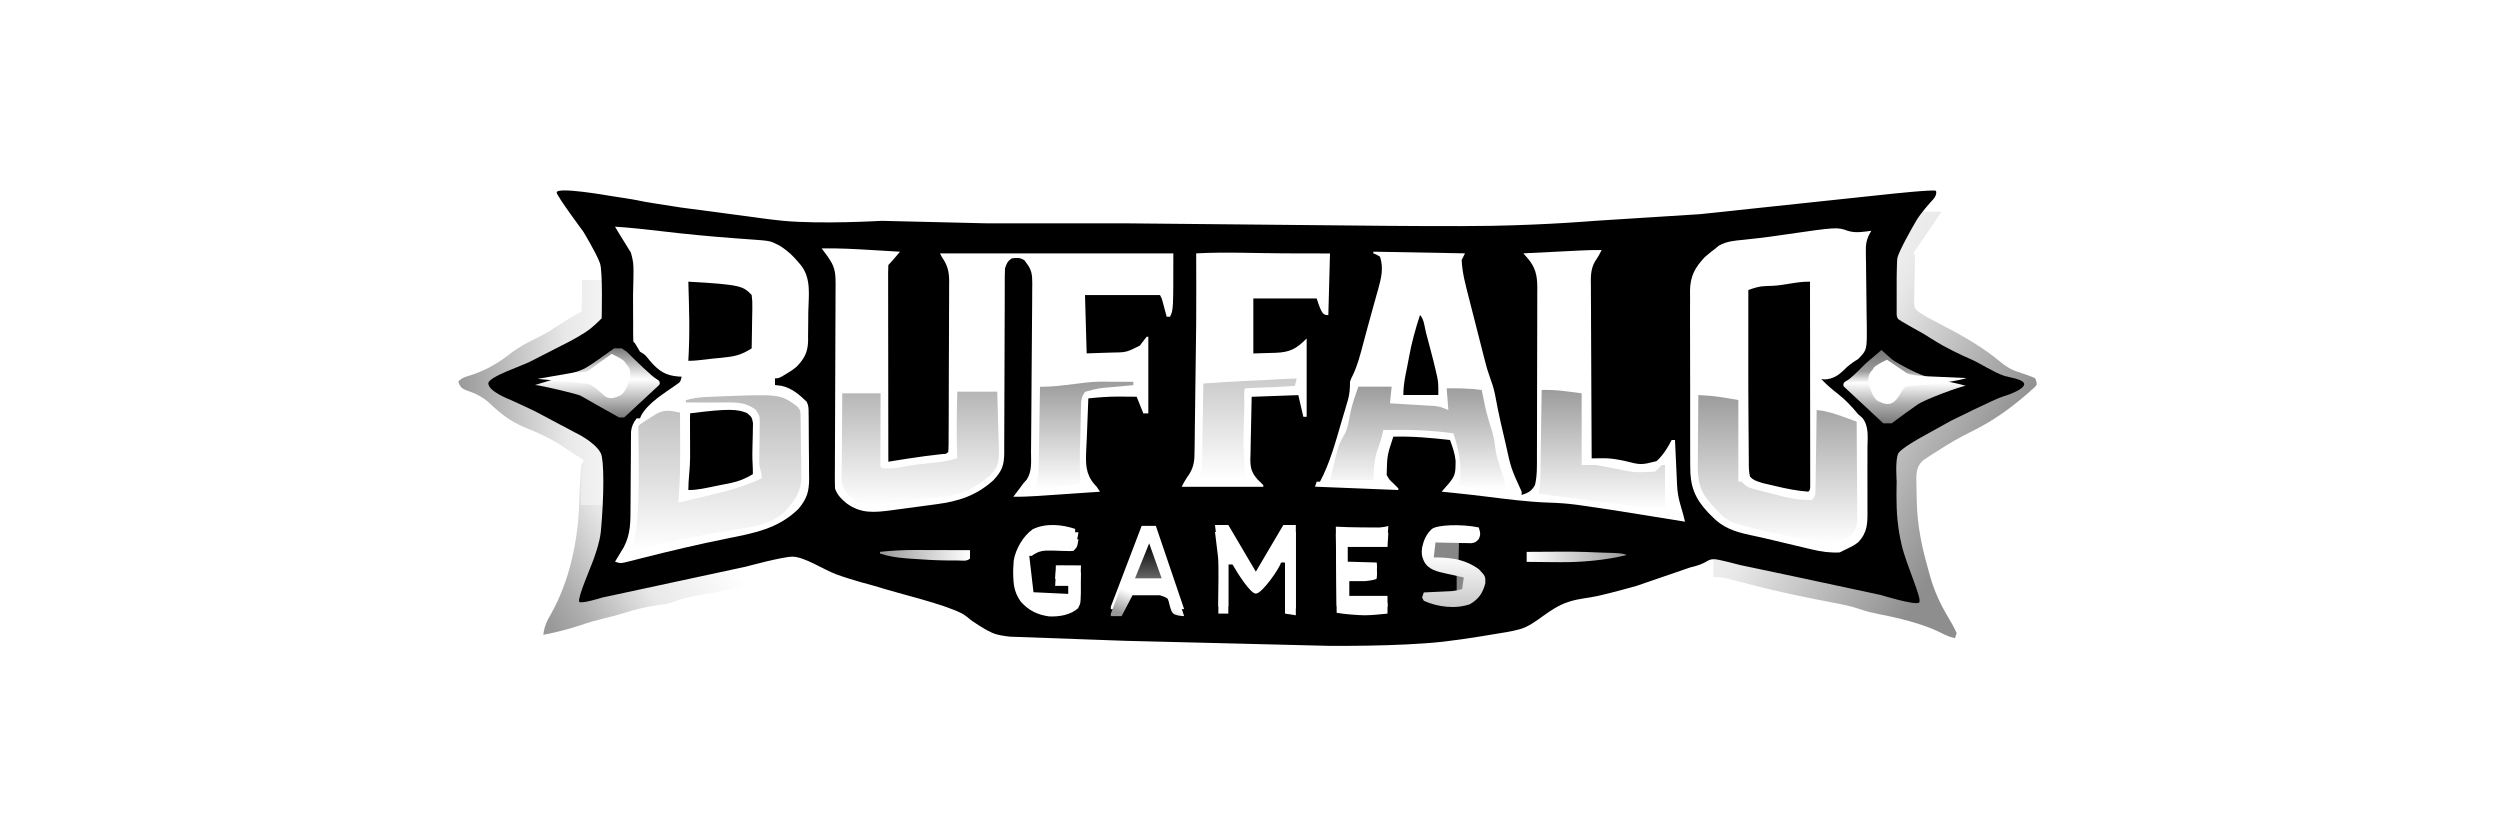 <svg width="360" height="120" viewBox="0 0 360 120" fill="none" xmlns="http://www.w3.org/2000/svg">
<path d="M283.2 24.213C283.047 24.991 282.77 25.545 282.345 26.211C282.215 26.416 282.085 26.62 281.951 26.831C281.809 27.051 281.667 27.271 281.52 27.498C281.374 27.727 281.228 27.955 281.077 28.19C279.278 30.98 277.401 33.718 275.52 36.453C275.599 36.533 275.678 36.612 275.76 36.693C275.766 37.25 275.757 37.807 275.741 38.363C275.735 38.708 275.728 39.053 275.723 39.398C275.712 39.943 275.7 40.488 275.683 41.033C275.667 41.558 275.658 42.083 275.651 42.608C275.643 42.923 275.636 43.239 275.628 43.563C275.685 44.411 275.685 44.411 276.338 44.946C276.646 45.138 276.646 45.138 276.96 45.333C277.113 45.429 277.266 45.524 277.423 45.622C277.654 45.747 277.654 45.747 277.89 45.873C278.077 45.975 278.265 46.078 278.458 46.183C278.943 46.44 279.429 46.693 279.917 46.944C282.804 48.439 285.633 50.086 288.135 52.173C289.086 52.963 289.941 53.39 291.12 53.733C291.789 53.941 292.395 54.171 293.04 54.453C293.258 54.912 293.258 54.912 293.28 55.413C292.988 55.786 292.988 55.786 292.56 56.133C292.426 56.256 292.292 56.378 292.154 56.504C289.585 58.762 287.035 60.596 283.965 62.103C282.197 62.972 280.532 63.938 278.88 65.014C278.646 65.163 278.412 65.312 278.17 65.465C277.954 65.608 277.738 65.751 277.515 65.899C277.326 66.023 277.137 66.148 276.942 66.276C276.177 66.967 276.021 67.619 275.945 68.629C275.956 69.585 275.974 70.539 276 71.494C276.003 71.682 276.007 71.87 276.01 72.064C276.078 75.581 276.712 78.681 277.68 82.054C277.757 82.34 277.834 82.627 277.913 82.923C278.534 85.097 279.38 86.949 280.539 88.888C280.985 89.635 281.418 90.372 281.76 91.174C281.681 91.411 281.602 91.649 281.52 91.894C280.836 91.746 280.277 91.532 279.661 91.203C278.698 90.71 277.73 90.329 276.705 89.989C276.523 89.928 276.342 89.867 276.155 89.805C274.376 89.233 272.565 88.837 270.734 88.471C269.708 88.263 268.718 88.043 267.73 87.695C266.462 87.252 265.168 87.012 263.85 86.764C263.317 86.66 262.784 86.556 262.252 86.451C261.983 86.399 261.715 86.347 261.439 86.293C258.649 85.738 255.867 85.135 253.11 84.439C252.811 84.363 252.512 84.288 252.204 84.21C251.72 84.086 251.236 83.962 250.753 83.835C250.209 83.693 249.665 83.556 249.12 83.419C248.956 83.375 248.792 83.33 248.624 83.285C246.773 82.827 245.115 83.254 243.335 83.772C243.151 83.824 242.966 83.876 242.777 83.93C242.173 84.103 241.57 84.277 240.967 84.453C240.654 84.543 240.654 84.543 240.336 84.636C239.232 84.956 238.13 85.278 237.027 85.601C235.9 85.931 234.77 86.254 233.64 86.576C232.762 86.827 231.885 87.084 231.009 87.343C230.594 87.464 230.178 87.584 229.762 87.701C226.881 88.514 224.641 89.628 222.24 91.414C220.343 92.778 218.751 93.354 216.48 93.814C216.299 93.851 216.119 93.888 215.932 93.927C208.352 95.487 201.023 96.027 193.296 95.938C192.435 95.929 191.573 95.924 190.712 95.92C177.633 95.861 164.565 95.364 151.499 94.82C151.192 94.807 150.886 94.794 150.569 94.781C149.709 94.745 148.848 94.709 147.987 94.671C147.738 94.661 147.489 94.65 147.233 94.64C142.779 94.441 142.779 94.441 141.575 93.674C141.373 93.549 141.172 93.424 140.965 93.296C140.764 93.165 140.562 93.034 140.355 92.899C139.947 92.642 139.538 92.385 139.13 92.129C138.953 92.015 138.776 91.901 138.593 91.783C138.3 91.6 138.3 91.6 138 91.414C137.757 91.261 137.513 91.108 137.262 90.951C136.091 90.289 134.826 89.892 133.555 89.464C133.152 89.325 133.152 89.325 132.741 89.184C131.869 88.886 130.997 88.59 130.125 88.294C128.928 87.885 127.73 87.476 126.533 87.067C126.239 86.966 125.944 86.865 125.64 86.761C123.924 86.174 122.213 85.574 120.509 84.953C120.224 84.85 120.224 84.85 119.934 84.745C118.53 84.236 118.53 84.236 117.857 83.984C115.099 82.952 113.234 82.856 110.385 83.434C110.164 83.477 109.943 83.52 109.716 83.565C108.108 83.887 106.527 84.278 104.941 84.693C103.475 85.056 101.981 85.295 100.491 85.538C99.324 85.736 98.285 86.006 97.189 86.448C96.36 86.741 95.503 86.839 94.635 86.959C93.059 87.199 91.585 87.541 90.069 88.044C89.154 88.333 88.232 88.564 87.3 88.789C86.133 89.072 84.993 89.385 83.86 89.784C82.107 90.357 80.293 90.835 78.48 91.174C78.606 89.978 78.983 89.189 79.59 88.159C82.285 83.348 83.479 77.612 83.64 72.154C83.7 70.165 83.793 68.193 84 66.214C83.875 66.136 83.75 66.059 83.621 65.979C82.752 65.442 81.9 64.89 81.06 64.308C79.341 63.159 77.49 62.303 75.57 61.548C73.616 60.747 72.107 59.597 70.59 58.144C69.514 57.138 68.461 56.641 67.073 56.174C66.48 55.894 66.48 55.894 66.157 55.381C66.106 55.233 66.054 55.086 66 54.934C66.58 54.353 67.001 54.266 67.785 54.033C69.904 53.344 71.64 52.356 73.395 50.989C74.694 49.983 76.003 49.288 77.476 48.585C78.421 48.126 79.285 47.592 80.16 47.013C80.62 46.718 81.079 46.423 81.54 46.128C81.757 45.989 81.973 45.849 82.196 45.706C82.709 45.39 83.22 45.118 83.76 44.853C83.781 43.853 83.794 42.853 83.805 41.853C83.811 41.572 83.817 41.29 83.823 41C83.848 38.047 82.9 36.35 81.405 33.843C81.188 33.474 81.188 33.474 80.966 33.098C80.677 32.609 80.387 32.121 80.096 31.634C79.829 31.184 79.566 30.732 79.309 30.277C78.544 28.939 77.711 27.879 76.59 26.823C76.448 26.685 76.305 26.547 76.159 26.405C75.815 26.072 75.468 25.742 75.12 25.413C75.199 25.176 75.278 24.938 75.36 24.693C78.345 25.023 81.33 25.353 84.315 25.683C84.536 25.708 84.757 25.732 84.985 25.758C91.316 26.459 97.645 27.174 103.971 27.93C104.994 28.052 106.017 28.173 107.04 28.293C107.231 28.316 107.423 28.339 107.62 28.362C108.179 28.428 108.739 28.493 109.298 28.557C109.611 28.593 109.923 28.629 110.245 28.666C113.273 28.976 116.305 29.07 119.346 29.132C119.678 29.14 119.678 29.14 120.018 29.147C128.311 29.323 136.607 29.404 144.902 29.5C145.594 29.508 146.287 29.516 146.98 29.524C161.348 29.691 175.713 29.827 190.082 29.738C190.831 29.733 191.58 29.729 192.329 29.725C199.402 29.684 206.474 29.618 213.546 29.519C214.939 29.5 216.331 29.485 217.723 29.474C228.788 29.379 239.722 28.266 250.718 27.114C253.789 26.792 256.86 26.493 259.938 26.241C262.889 25.999 265.833 25.712 268.777 25.395C268.975 25.373 269.174 25.352 269.378 25.33C271.198 25.134 273.017 24.936 274.836 24.736C275.849 24.625 276.863 24.515 277.876 24.407C278.257 24.366 278.637 24.324 279.017 24.282C279.541 24.223 280.066 24.167 280.59 24.111C281.035 24.062 281.035 24.062 281.489 24.012C282.142 23.978 282.588 24.004 283.2 24.213Z" fill="url(#paint0_linear_582_1695)"/>
<g clip-path="url(#clip0_582_1695)">
<path d="M283.2 24.213C283.047 24.99 282.77 25.544 282.345 26.211C282.215 26.415 282.085 26.62 281.951 26.831C281.809 27.051 281.667 27.271 281.52 27.498C281.374 27.726 281.228 27.954 281.077 28.189C279.278 30.98 277.401 33.718 275.52 36.453C275.599 36.532 275.678 36.611 275.76 36.693C275.766 37.249 275.757 37.806 275.741 38.363C275.735 38.707 275.728 39.052 275.723 39.397C275.712 39.942 275.7 40.487 275.683 41.032C275.667 41.557 275.658 42.082 275.651 42.608C275.643 42.923 275.636 43.238 275.628 43.563C275.685 44.41 275.685 44.41 276.338 44.945C276.646 45.137 276.646 45.137 276.96 45.333C277.113 45.428 277.266 45.523 277.423 45.622C277.654 45.746 277.654 45.746 277.89 45.873C278.077 45.975 278.265 46.077 278.458 46.182C278.943 46.439 279.429 46.692 279.917 46.944C282.804 48.439 285.633 50.085 288.135 52.173C289.086 52.963 289.941 53.389 291.12 53.733C291.789 53.941 292.395 54.17 293.04 54.453C293.258 54.911 293.258 54.911 293.28 55.413C292.988 55.785 292.988 55.785 292.56 56.133C292.426 56.255 292.292 56.377 292.154 56.503C289.585 58.761 287.035 60.595 283.965 62.103C282.197 62.971 280.532 63.937 278.88 65.013C278.646 65.162 278.412 65.311 278.17 65.465C277.954 65.608 277.738 65.751 277.515 65.898C277.326 66.023 277.137 66.147 276.942 66.276C276.177 66.966 276.021 67.618 275.945 68.629C275.956 69.584 275.974 70.538 276 71.493C276.003 71.681 276.007 71.87 276.01 72.064C276.078 75.58 276.712 78.68 277.68 82.053C277.757 82.34 277.834 82.627 277.913 82.922C278.534 85.096 279.38 86.948 280.539 88.888C280.985 89.635 281.418 90.371 281.76 91.173C281.681 91.411 281.602 91.648 281.52 91.893C280.836 91.745 280.277 91.531 279.661 91.202C278.698 90.71 277.73 90.329 276.705 89.988C276.523 89.927 276.342 89.867 276.155 89.804C274.376 89.232 272.565 88.836 270.734 88.47C269.708 88.263 268.718 88.042 267.73 87.694C266.462 87.251 265.168 87.012 263.85 86.763C263.317 86.659 262.784 86.555 262.252 86.451C261.983 86.398 261.715 86.346 261.439 86.292C258.649 85.737 255.867 85.135 253.11 84.438C252.811 84.363 252.512 84.287 252.204 84.209C251.72 84.086 251.236 83.962 250.753 83.835C250.209 83.693 249.665 83.555 249.12 83.418C248.956 83.374 248.792 83.33 248.624 83.284C246.773 82.826 245.115 83.253 243.335 83.771C243.151 83.823 242.966 83.876 242.777 83.93C242.173 84.102 241.57 84.277 240.967 84.452C240.654 84.543 240.654 84.543 240.336 84.635C239.232 84.955 238.13 85.277 237.027 85.6C235.9 85.931 234.77 86.254 233.64 86.576C232.762 86.827 231.885 87.084 231.009 87.342C230.594 87.464 230.178 87.583 229.762 87.7C226.881 88.513 224.641 89.628 222.24 91.413C220.343 92.778 218.751 93.353 216.48 93.813C216.299 93.851 216.119 93.888 215.932 93.927C208.352 95.486 201.023 96.027 193.296 95.937C192.435 95.928 191.573 95.923 190.712 95.919C177.633 95.861 164.565 95.364 151.499 94.819C151.192 94.806 150.886 94.794 150.569 94.781C149.709 94.745 148.848 94.708 147.987 94.671C147.738 94.66 147.489 94.65 147.233 94.639C142.779 94.441 142.779 94.441 141.575 93.674C141.373 93.549 141.172 93.424 140.965 93.295C140.764 93.164 140.562 93.033 140.355 92.898C139.947 92.642 139.538 92.385 139.13 92.129C138.953 92.014 138.776 91.9 138.593 91.783C138.3 91.6 138.3 91.6 138 91.413C137.757 91.26 137.513 91.108 137.262 90.95C136.091 90.288 134.826 89.891 133.555 89.463C133.152 89.325 133.152 89.325 132.741 89.184C131.869 88.885 130.997 88.589 130.125 88.293C128.928 87.885 127.73 87.475 126.533 87.066C126.239 86.965 125.944 86.865 125.64 86.761C123.924 86.174 122.213 85.573 120.509 84.953C120.224 84.85 120.224 84.85 119.934 84.744C118.53 84.236 118.53 84.236 117.857 83.984C115.099 82.951 113.234 82.855 110.385 83.433C110.164 83.477 109.943 83.52 109.716 83.564C108.108 83.886 106.527 84.277 104.941 84.692C103.475 85.056 101.981 85.294 100.491 85.537C99.324 85.736 98.285 86.006 97.189 86.448C96.36 86.74 95.503 86.838 94.635 86.958C93.059 87.198 91.585 87.541 90.069 88.044C89.154 88.333 88.232 88.563 87.3 88.788C86.133 89.072 84.993 89.385 83.86 89.784C82.107 90.356 80.293 90.834 78.48 91.173C78.606 89.978 78.983 89.189 79.59 88.158C82.285 83.347 83.479 77.612 83.64 72.153C83.7 70.165 83.793 68.192 84 66.213C83.875 66.136 83.75 66.058 83.621 65.979C82.752 65.442 81.9 64.89 81.06 64.308C79.341 63.158 77.49 62.303 75.57 61.548C73.616 60.747 72.107 59.597 70.59 58.143C69.514 57.137 68.461 56.64 67.073 56.173C66.48 55.893 66.48 55.893 66.157 55.38C66.106 55.233 66.054 55.085 66 54.933C66.58 54.353 67.001 54.265 67.785 54.033C69.904 53.343 71.64 52.355 73.395 50.988C74.694 49.983 76.003 49.288 77.476 48.584C78.421 48.125 79.285 47.591 80.16 47.013C80.62 46.717 81.079 46.422 81.54 46.128C81.757 45.988 81.973 45.849 82.196 45.705C82.709 45.389 83.22 45.117 83.76 44.853C83.781 43.853 83.794 42.853 83.805 41.853C83.811 41.571 83.817 41.29 83.823 41C83.848 38.046 82.9 36.35 81.405 33.843C81.188 33.474 81.188 33.474 80.966 33.098C80.677 32.609 80.387 32.12 80.096 31.633C79.829 31.184 79.566 30.732 79.309 30.276C78.544 28.938 77.711 27.878 76.59 26.823C76.448 26.685 76.305 26.547 76.159 26.405C75.815 26.072 75.468 25.742 75.12 25.413C75.199 25.175 75.278 24.938 75.36 24.693C78.345 25.022 81.33 25.352 84.315 25.683C84.536 25.707 84.757 25.732 84.985 25.757C91.316 26.459 97.645 27.174 103.971 27.929C104.994 28.051 106.017 28.172 107.04 28.293C107.231 28.316 107.423 28.338 107.62 28.362C108.179 28.427 108.739 28.492 109.298 28.556C109.611 28.593 109.923 28.629 110.245 28.666C113.273 28.975 116.305 29.07 119.346 29.132C119.678 29.139 119.678 29.139 120.018 29.146C128.311 29.322 136.607 29.404 144.902 29.5C145.594 29.508 146.287 29.516 146.98 29.524C161.348 29.691 175.713 29.827 190.082 29.737C190.831 29.733 191.58 29.728 192.329 29.724C199.402 29.684 206.474 29.617 213.546 29.519C214.939 29.5 216.331 29.485 217.723 29.473C228.788 29.378 239.722 28.265 250.718 27.113C253.789 26.791 256.86 26.493 259.938 26.241C262.889 25.999 265.833 25.711 268.777 25.394C268.975 25.373 269.174 25.351 269.378 25.329C271.198 25.133 273.017 24.935 274.836 24.735C275.849 24.624 276.863 24.515 277.876 24.406C278.257 24.365 278.637 24.323 279.017 24.281C279.541 24.223 280.066 24.166 280.59 24.11C281.035 24.062 281.035 24.062 281.489 24.012C282.142 23.978 282.588 24.004 283.2 24.213Z" fill="url(#paint1_linear_582_1695)"/>
</g>
<g clip-path="url(#clip1_582_1695)">
<path d="M282.96 24.453C282.807 25.231 282.53 25.785 282.105 26.451C281.975 26.656 281.845 26.861 281.711 27.071C281.568 27.292 281.426 27.512 281.28 27.739C281.134 27.967 280.987 28.195 280.837 28.43C279.038 31.22 277.161 33.959 275.28 36.694C275.359 36.773 275.438 36.852 275.52 36.934C275.526 37.49 275.517 38.047 275.501 38.603C275.494 38.948 275.488 39.293 275.482 39.638C275.472 40.183 275.46 40.728 275.442 41.273C275.426 41.798 275.418 42.323 275.411 42.848C275.403 43.163 275.395 43.479 275.387 43.803C275.444 44.651 275.444 44.651 276.098 45.186C276.406 45.378 276.406 45.378 276.72 45.574C276.873 45.669 277.025 45.764 277.183 45.862C277.414 45.987 277.414 45.987 277.65 46.114C277.837 46.216 278.025 46.318 278.218 46.423C278.703 46.68 279.189 46.933 279.677 47.184C282.563 48.679 285.392 50.326 287.895 52.414C288.846 53.204 289.701 53.63 290.88 53.974C291.548 54.181 292.155 54.411 292.8 54.694C293.018 55.152 293.018 55.152 293.04 55.654C292.748 56.026 292.748 56.026 292.32 56.374C292.186 56.496 292.052 56.618 291.914 56.744C289.345 59.002 286.795 60.836 283.725 62.344C281.957 63.212 280.292 64.178 278.64 65.254C278.406 65.403 278.171 65.552 277.93 65.706C277.714 65.849 277.498 65.992 277.275 66.139C277.086 66.263 276.897 66.388 276.702 66.517C275.937 67.207 275.78 67.859 275.704 68.87C275.716 69.825 275.734 70.779 275.76 71.734C275.763 71.922 275.767 72.11 275.77 72.304C275.838 75.821 276.472 78.921 277.44 82.294C277.517 82.581 277.594 82.868 277.673 83.163C278.294 85.337 279.14 87.189 280.299 89.128C280.745 89.876 281.177 90.612 281.52 91.414C281.441 91.651 281.361 91.889 281.28 92.134C280.596 91.986 280.037 91.772 279.421 91.443C278.458 90.951 277.49 90.569 276.465 90.229C276.283 90.168 276.102 90.108 275.915 90.045C274.135 89.473 272.325 89.077 270.493 88.711C269.467 88.504 268.478 88.283 267.49 87.935C266.222 87.492 264.927 87.253 263.61 87.004C263.077 86.9 262.544 86.796 262.011 86.692C261.743 86.639 261.475 86.587 261.198 86.533C258.409 85.978 255.627 85.376 252.87 84.679C252.571 84.603 252.272 84.528 251.964 84.45C251.48 84.326 250.996 84.202 250.513 84.076C249.969 83.934 249.425 83.796 248.88 83.659C248.716 83.615 248.552 83.571 248.383 83.525C246.533 83.067 244.875 83.494 243.094 84.012C242.91 84.064 242.726 84.117 242.537 84.171C241.933 84.343 241.329 84.518 240.726 84.693C240.414 84.784 240.414 84.784 240.095 84.876C238.992 85.196 237.889 85.518 236.787 85.841C235.659 86.171 234.53 86.495 233.4 86.816C232.522 87.068 231.645 87.325 230.769 87.583C230.354 87.704 229.938 87.824 229.522 87.941C226.64 88.754 224.401 89.868 222 91.654C220.103 93.018 218.511 93.594 216.24 94.054C216.059 94.091 215.878 94.129 215.692 94.167C208.112 95.727 200.783 96.268 193.056 96.178C192.194 96.169 191.333 96.164 190.471 96.16C177.393 96.101 164.324 95.604 151.259 95.06C150.952 95.047 150.645 95.035 150.329 95.022C149.468 94.986 148.607 94.949 147.746 94.911C147.498 94.901 147.249 94.891 146.993 94.88C142.539 94.681 142.539 94.681 141.334 93.914C141.133 93.789 140.932 93.665 140.725 93.536C140.523 93.405 140.322 93.274 140.115 93.139C139.706 92.882 139.298 92.626 138.889 92.369C138.712 92.255 138.535 92.141 138.353 92.023C138.059 91.841 138.059 91.841 137.76 91.654C137.516 91.501 137.273 91.349 137.022 91.191C135.851 90.529 134.586 90.132 133.315 89.704C132.912 89.566 132.912 89.566 132.501 89.425C131.629 89.126 130.757 88.83 129.885 88.534C128.687 88.126 127.49 87.716 126.293 87.307C125.998 87.206 125.704 87.105 125.4 87.002C123.684 86.414 121.973 85.814 120.269 85.194C119.984 85.09 119.984 85.09 119.693 84.985C118.29 84.476 118.29 84.476 117.617 84.224C114.859 83.192 112.994 83.096 110.145 83.674C109.924 83.717 109.703 83.76 109.475 83.805C107.867 84.127 106.287 84.518 104.701 84.933C103.234 85.296 101.741 85.535 100.25 85.778C99.084 85.976 98.045 86.247 96.948 86.689C96.12 86.981 95.262 87.079 94.395 87.199C92.819 87.439 91.345 87.782 89.829 88.285C88.914 88.574 87.992 88.804 87.06 89.029C85.893 89.313 84.753 89.626 83.62 90.025C81.866 90.597 80.052 91.075 78.24 91.414C78.366 90.218 78.743 89.43 79.35 88.399C82.045 83.588 83.239 77.852 83.4 72.394C83.459 70.405 83.553 68.433 83.76 66.454C83.635 66.376 83.51 66.299 83.381 66.22C82.512 65.682 81.659 65.131 80.82 64.549C79.101 63.399 77.25 62.543 75.33 61.789C73.376 60.987 71.867 59.838 70.35 58.384C69.274 57.378 68.221 56.881 66.832 56.414C66.24 56.134 66.24 56.134 65.917 55.621C65.865 55.473 65.813 55.326 65.76 55.174C66.34 54.593 66.761 54.506 67.545 54.274C69.664 53.584 71.399 52.596 73.155 51.229C74.454 50.224 75.763 49.528 77.236 48.825C78.181 48.366 79.045 47.832 79.92 47.254C80.379 46.958 80.839 46.663 81.3 46.369C81.516 46.229 81.733 46.09 81.956 45.946C82.469 45.63 82.98 45.358 83.52 45.094C83.541 44.094 83.553 43.094 83.565 42.094C83.571 41.812 83.577 41.531 83.583 41.24C83.608 38.287 82.659 36.591 81.165 34.084C80.947 33.715 80.947 33.715 80.725 33.338C80.437 32.849 80.147 32.361 79.856 31.874C79.589 31.424 79.326 30.972 79.069 30.517C78.303 29.179 77.471 28.119 76.35 27.064C76.207 26.926 76.065 26.788 75.918 26.645C75.575 26.312 75.228 25.983 74.88 25.654C74.959 25.416 75.038 25.178 75.12 24.933C78.105 25.263 81.09 25.593 84.075 25.924C84.296 25.948 84.517 25.973 84.745 25.998C91.076 26.7 97.405 27.414 103.73 28.17C104.753 28.292 105.777 28.413 106.8 28.534C106.991 28.556 107.183 28.579 107.38 28.602C107.939 28.668 108.499 28.733 109.058 28.797C109.371 28.833 109.683 28.869 110.005 28.907C113.033 29.216 116.065 29.311 119.105 29.373C119.438 29.38 119.438 29.38 119.778 29.387C128.071 29.563 136.367 29.645 144.662 29.741C145.354 29.749 146.047 29.757 146.739 29.765C161.107 29.931 175.473 30.068 189.842 29.978C190.591 29.973 191.34 29.969 192.089 29.965C199.162 29.924 206.234 29.858 213.306 29.759C214.698 29.74 216.091 29.725 217.483 29.714C228.548 29.619 239.481 28.506 250.478 27.354C253.549 27.032 256.62 26.733 259.698 26.481C262.649 26.239 265.592 25.952 268.536 25.635C268.735 25.613 268.934 25.592 269.138 25.57C270.958 25.374 272.777 25.176 274.596 24.976C275.609 24.865 276.622 24.756 277.636 24.647C278.016 24.606 278.397 24.564 278.777 24.522C279.301 24.463 279.825 24.407 280.35 24.351C280.795 24.302 280.795 24.302 281.248 24.253C281.902 24.219 282.347 24.245 282.96 24.453Z" fill="url(#paint2_linear_582_1695)"/>
</g>
<g clip-path="url(#clip2_582_1695)">
<path d="M283.2 24.213C283.047 24.991 282.77 25.545 282.345 26.211C282.215 26.416 282.085 26.62 281.951 26.831C281.809 27.051 281.667 27.271 281.52 27.498C281.374 27.727 281.228 27.955 281.077 28.19C279.278 30.98 277.401 33.718 275.52 36.453C275.599 36.533 275.678 36.612 275.76 36.693C275.766 37.25 275.757 37.807 275.741 38.363C275.735 38.708 275.728 39.053 275.723 39.398C275.712 39.943 275.7 40.488 275.683 41.033C275.667 41.558 275.658 42.083 275.651 42.608C275.643 42.923 275.636 43.239 275.628 43.563C275.685 44.411 275.685 44.411 276.338 44.946C276.646 45.138 276.646 45.138 276.96 45.333C277.113 45.429 277.266 45.524 277.423 45.622C277.654 45.747 277.654 45.747 277.89 45.873C278.077 45.975 278.265 46.078 278.458 46.183C278.943 46.44 279.429 46.693 279.917 46.944C282.804 48.439 285.633 50.086 288.135 52.173C289.086 52.963 289.941 53.39 291.12 53.733C291.789 53.941 292.395 54.171 293.04 54.453C293.258 54.912 293.258 54.912 293.28 55.413C292.988 55.786 292.988 55.786 292.56 56.133C292.426 56.256 292.292 56.378 292.154 56.504C289.585 58.762 287.035 60.596 283.965 62.103C282.197 62.972 280.532 63.938 278.88 65.014C278.646 65.163 278.412 65.312 278.17 65.465C277.954 65.608 277.738 65.751 277.515 65.899C277.326 66.023 277.137 66.148 276.942 66.276C276.177 66.967 276.021 67.619 275.945 68.629C275.956 69.585 275.974 70.539 276 71.494C276.003 71.682 276.007 71.87 276.01 72.064C276.078 75.581 276.712 78.681 277.68 82.054C277.757 82.34 277.834 82.627 277.913 82.923C278.534 85.097 279.38 86.949 280.539 88.888C280.985 89.635 281.418 90.372 281.76 91.174C281.681 91.411 281.602 91.649 281.52 91.894C280.836 91.746 280.277 91.532 279.661 91.203C278.698 90.71 277.73 90.329 276.705 89.989C276.523 89.928 276.342 89.867 276.155 89.805C274.376 89.233 272.565 88.837 270.734 88.471C269.708 88.263 268.718 88.043 267.73 87.695C266.462 87.252 265.168 87.012 263.85 86.764C263.317 86.66 262.784 86.556 262.252 86.451C261.983 86.399 261.715 86.347 261.439 86.293C258.649 85.738 255.867 85.135 253.11 84.439C252.811 84.363 252.512 84.288 252.204 84.21C251.72 84.086 251.236 83.962 250.753 83.835C250.209 83.693 249.665 83.556 249.12 83.419C248.956 83.375 248.792 83.33 248.624 83.285C246.773 82.827 245.115 83.254 243.335 83.772C243.151 83.824 242.966 83.876 242.777 83.93C242.173 84.103 241.57 84.277 240.967 84.453C240.654 84.543 240.654 84.543 240.336 84.636C239.232 84.956 238.13 85.278 237.027 85.601C235.9 85.931 234.77 86.254 233.64 86.576C232.762 86.827 231.885 87.084 231.009 87.343C230.594 87.464 230.178 87.584 229.762 87.701C226.881 88.514 224.641 89.628 222.24 91.414C220.343 92.778 218.751 93.354 216.48 93.814C216.299 93.851 216.119 93.888 215.932 93.927C208.352 95.487 201.023 96.027 193.296 95.938C192.435 95.929 191.573 95.924 190.712 95.92C177.633 95.861 164.565 95.364 151.499 94.82C151.192 94.807 150.886 94.794 150.569 94.781C149.709 94.745 148.848 94.709 147.987 94.671C147.738 94.661 147.489 94.65 147.233 94.64C142.779 94.441 142.779 94.441 141.575 93.674C141.373 93.549 141.172 93.424 140.965 93.296C140.764 93.165 140.562 93.034 140.355 92.899C139.947 92.642 139.538 92.385 139.13 92.129C138.953 92.015 138.776 91.901 138.593 91.783C138.3 91.6 138.3 91.6 138 91.414C137.757 91.261 137.513 91.108 137.262 90.951C136.091 90.289 134.826 89.892 133.555 89.464C133.152 89.325 133.152 89.325 132.741 89.184C131.869 88.886 130.997 88.59 130.125 88.294C128.928 87.885 127.73 87.476 126.533 87.067C126.239 86.966 125.944 86.865 125.64 86.761C123.924 86.174 122.213 85.574 120.509 84.953C120.224 84.85 120.224 84.85 119.934 84.745C118.53 84.236 118.53 84.236 117.857 83.984C115.099 82.952 113.234 82.856 110.385 83.434C110.164 83.477 109.943 83.52 109.716 83.565C108.108 83.887 106.527 84.278 104.941 84.693C103.475 85.056 101.981 85.295 100.491 85.538C99.324 85.736 98.285 86.006 97.189 86.448C96.36 86.741 95.503 86.839 94.635 86.959C93.059 87.199 91.585 87.541 90.069 88.044C89.154 88.333 88.232 88.564 87.3 88.789C86.133 89.072 84.993 89.385 83.86 89.784C82.107 90.357 80.293 90.835 78.48 91.174C78.606 89.978 78.983 89.189 79.59 88.159C82.285 83.348 83.479 77.612 83.64 72.154C83.7 70.165 83.793 68.193 84 66.214C83.875 66.136 83.75 66.059 83.621 65.979C82.752 65.442 81.9 64.89 81.06 64.308C79.341 63.159 77.49 62.303 75.57 61.548C73.616 60.747 72.107 59.597 70.59 58.144C69.514 57.138 68.461 56.641 67.073 56.174C66.48 55.894 66.48 55.894 66.157 55.381C66.106 55.233 66.054 55.086 66 54.934C66.58 54.353 67.001 54.266 67.785 54.033C69.904 53.344 71.64 52.356 73.395 50.989C74.694 49.983 76.003 49.288 77.476 48.585C78.421 48.126 79.285 47.592 80.16 47.013C80.62 46.718 81.079 46.423 81.54 46.128C81.757 45.989 81.973 45.849 82.196 45.706C82.709 45.39 83.22 45.118 83.76 44.853C83.781 43.853 83.794 42.853 83.805 41.853C83.811 41.572 83.817 41.29 83.823 41C83.848 38.047 82.9 36.35 81.405 33.843C81.188 33.474 81.188 33.474 80.966 33.098C80.677 32.609 80.387 32.121 80.096 31.634C79.829 31.184 79.566 30.732 79.309 30.277C78.544 28.939 77.711 27.879 76.59 26.823C76.448 26.685 76.305 26.547 76.159 26.405C75.815 26.072 75.468 25.742 75.12 25.413C75.199 25.176 75.278 24.938 75.36 24.693C78.345 25.023 81.33 25.353 84.315 25.683C84.536 25.708 84.757 25.732 84.985 25.758C91.316 26.459 97.645 27.174 103.971 27.93C104.994 28.052 106.017 28.173 107.04 28.293C107.231 28.316 107.423 28.339 107.62 28.362C108.179 28.428 108.739 28.493 109.298 28.557C109.611 28.593 109.923 28.629 110.245 28.666C113.273 28.976 116.305 29.07 119.346 29.132C119.678 29.14 119.678 29.14 120.018 29.147C128.311 29.323 136.607 29.404 144.902 29.5C145.594 29.508 146.287 29.516 146.98 29.524C161.348 29.691 175.713 29.827 190.082 29.738C190.831 29.733 191.58 29.729 192.329 29.725C199.402 29.684 206.474 29.618 213.546 29.519C214.939 29.5 216.331 29.485 217.723 29.474C228.788 29.379 239.722 28.266 250.718 27.114C253.789 26.792 256.86 26.493 259.938 26.241C262.889 25.999 265.833 25.712 268.777 25.395C268.975 25.373 269.174 25.352 269.378 25.33C271.198 25.134 273.017 24.936 274.836 24.736C275.849 24.625 276.863 24.515 277.876 24.407C278.257 24.366 278.637 24.324 279.017 24.282C279.541 24.223 280.066 24.167 280.59 24.111C281.035 24.062 281.035 24.062 281.489 24.012C282.142 23.978 282.588 24.004 283.2 24.213Z" fill="url(#paint3_linear_582_1695)"/>
</g>
<path d="M92.16 28.92C91.872 28.823 89.16 28.399 87.84 28.2C87.325 28.119 80.16 26.863 80.16 27.72C80.16 28.2 84 33.36 84 33.36C84 33.36 85.91 36.514 86.4 37.92C86.818 39.12 86.64 45.84 86.64 45.84C86.64 45.84 85.728 46.762 85.08 47.28C83.963 48.173 81.96 49.2 81.96 49.2L76.32 52.08C75.433 52.581 70.32 54.249 70.32 55.2C70.32 56.4 73.56 57.6 73.56 57.6L76.92 59.16L82.8 62.28C82.8 62.28 85.685 63.611 86.52 65.28C87 66.24 87 71.4 86.52 76.56C86.367 78.201 85.44 80.64 85.44 80.64C85.082 81.672 83.16 86.04 83.4 86.64C83.561 87.042 86.76 86.04 86.76 86.04L107.4 81.6C107.4 81.6 112.68 80.16 114.12 80.16C115.8 80.16 118.688 82.06 120.36 82.68C122.642 83.526 125.88 84.36 125.88 84.36C129.936 85.635 135.6 86.88 138.48 88.32C139.05 88.605 139.8 89.28 139.8 89.28C139.8 89.28 142.075 90.921 143.4 91.32C144.175 91.553 145.44 91.68 145.44 91.68L162.12 92.28L191.28 93C191.28 93 201.409 93.119 207.84 92.4C210.995 92.047 215.88 91.2 215.88 91.2C215.88 91.2 217.733 90.933 218.88 90.6C221.28 89.903 222.938 87.591 225.96 86.64C227.555 86.138 228.528 86.168 230.16 85.8C232.333 85.309 235.68 84.36 235.68 84.36L243.36 81.72C246 81.12 245.707 80.52 246.84 80.52C247.44 80.52 250.56 81.36 250.56 81.36L259.08 83.16L270.84 85.68C270.84 85.68 275.88 87.24 276.36 86.76C276.84 86.28 274.505 81.381 273.84 78.48C273.522 77.091 273.394 76.297 273.24 74.88C273.007 72.736 273.12 69.36 273.12 69.36C273.12 69.36 272.884 66.12 273.36 65.28C273.768 64.56 276.6 63 276.6 63L280.92 60.6C280.92 60.6 287.362 57.405 288.36 57.12C289.358 56.835 291.48 56.04 291.48 55.32C291.48 54.6 289.143 54.301 288.6 54.12C287.16 53.64 285.12 52.32 284.04 51.84C284.04 51.84 281.653 50.809 279.84 49.8C278.737 49.186 277.08 48.12 277.08 48.12C275.92 47.48 273.552 46.152 273.36 45.96C273.168 45.768 273.12 45.4 273.12 45.24V39.96C273.16 39.2 273.124 37.545 273.24 37.08C273.48 36.12 275.28 32.88 276 31.68C276.576 30.72 277.947 29.16 278.4 28.68C278.853 28.2 278.88 27.599 278.76 27.48C278.528 27.248 271.92 27.959 271.92 27.959L244.8 30.84L229.68 31.8C229.68 31.8 223.08 32.368 214.8 32.52C209.693 32.613 199.56 32.52 199.56 32.52L162.12 32.16H142.08L126.96 31.8C126.96 31.8 118.306 32.312 112.8 31.8C110.919 31.625 108 31.2 108 31.2L98.04 29.88C96.2 29.6 92.448 29.016 92.16 28.92Z" fill="black"/>
<g opacity="0.53" filter="url(#filter0_f_582_1695)">
<path d="M210.12 77.281L206.52 77.04L205.68 80.52L209.76 82.561V85.921L212.28 85.561L213.12 82.801L210 81.601L210.12 77.281Z" fill="white"/>
</g>
<g filter="url(#filter1_i_582_1695)">
<path d="M212.944 75.952C213.16 76.657 213.264 77.001 212.912 77.667C212.464 78.112 212.464 78.112 211.854 78.221C211.497 78.213 211.497 78.213 211.134 78.205C210.876 78.202 210.619 78.199 210.353 78.196C210.085 78.188 209.816 78.18 209.539 78.172C209.268 78.167 208.996 78.163 208.716 78.159C208.045 78.147 207.375 78.131 206.704 78.112C206.625 78.825 206.546 79.537 206.464 80.272C206.804 80.273 206.804 80.273 207.15 80.274C209.343 80.34 211.1 80.643 212.944 81.952C213.907 82.976 213.907 82.976 213.889 83.992C213.509 85.411 212.942 86.259 211.673 87.004C209.586 87.737 206.996 87.411 205.024 86.512C204.945 86.353 204.866 86.195 204.784 86.032C204.863 85.794 204.942 85.556 205.024 85.312C205.157 85.306 205.29 85.3 205.427 85.293C206.033 85.266 206.639 85.236 207.244 85.207C207.454 85.197 207.663 85.188 207.879 85.178C208.081 85.168 208.284 85.158 208.493 85.148C208.679 85.139 208.865 85.13 209.056 85.121C209.574 85.073 210.044 84.972 210.544 84.832C210.623 84.277 210.702 83.723 210.784 83.152C210.363 83.06 210.363 83.06 209.934 82.967C209.562 82.884 209.191 82.8 208.819 82.717C208.635 82.677 208.45 82.637 208.26 82.596C207.048 82.321 205.632 82.073 205.024 80.752C204.708 80.065 204.682 79.646 204.784 78.832C205.024 77.76 205.37 76.955 206.16 76.2C206.816 75.574 210.438 75.418 212.944 75.952Z" fill="url(#paint4_linear_582_1695)"/>
</g>
<path d="M88.56 32.64C90.719 32.785 92.864 33.009 95.012 33.267C98.609 33.699 102.208 34.041 105.821 34.311C111.115 34.713 110.64 34.56 112.08 35.28C112.86 35.67 113.88 36.6 113.88 36.6C113.88 36.6 114.582 37.288 114.99 37.785C115.109 37.928 115.229 38.072 115.352 38.219C116.865 40.16 116.432 42.612 116.395 44.954C116.388 45.434 116.385 45.913 116.384 46.392C116.384 47.087 116.374 47.782 116.362 48.477C116.363 48.69 116.364 48.901 116.366 49.12C116.323 50.714 115.824 51.657 114.72 52.8C114.019 53.355 114.019 53.355 113.34 53.76C113.113 53.899 112.887 54.038 112.654 54.18C112.08 54.48 112.08 54.48 111.6 54.48C111.6 54.797 111.6 55.114 111.6 55.44C111.907 55.48 112.214 55.52 112.53 55.56C114.024 55.883 115.073 56.805 116.16 57.84C116.459 58.438 116.435 58.848 116.442 59.516C116.447 59.89 116.447 59.89 116.452 60.271C116.454 60.541 116.455 60.812 116.457 61.091C116.459 61.368 116.461 61.646 116.463 61.932C116.466 62.521 116.469 63.11 116.471 63.699C116.475 64.597 116.485 65.496 116.496 66.395C116.498 66.967 116.501 67.539 116.502 68.111C116.508 68.513 116.508 68.513 116.515 68.923C116.51 70.806 116.199 71.798 114.994 73.262C112.063 76.157 108.563 76.77 104.65 77.557C100.53 78.386 96.451 79.347 92.379 80.385C92.076 80.462 92.076 80.462 91.766 80.54C91.387 80.635 91.007 80.732 90.629 80.831C89.361 81.147 89.361 81.147 88.56 80.88C88.676 80.692 88.791 80.504 88.911 80.309C89.062 80.057 89.214 79.805 89.37 79.545C89.52 79.298 89.671 79.05 89.826 78.794C90.833 76.864 90.79 75.09 90.794 72.944C90.797 72.615 90.8 72.287 90.803 71.959C90.816 70.571 90.824 69.183 90.829 67.796C90.833 66.944 90.841 66.093 90.85 65.241C90.854 64.761 90.854 64.282 90.854 63.802C90.859 63.363 90.859 63.363 90.864 62.916C90.865 62.659 90.866 62.403 90.868 62.138C90.973 61.341 91.197 60.879 91.68 60.24C91.838 60.24 91.997 60.24 92.16 60.24C92.218 60.103 92.275 59.965 92.334 59.823C93.382 57.962 95.63 56.65 97.351 55.427C97.979 54.996 97.979 54.996 98.16 54.24C98.021 54.234 97.882 54.228 97.738 54.221C95.874 54.086 94.899 53.458 93.675 52.05C93.54 51.886 93.406 51.722 93.267 51.553C92.864 51.066 92.864 51.066 92.16 50.64C91.91 50.246 91.669 49.846 91.44 49.44C91.361 49.361 91.281 49.282 91.2 49.2C91.178 48.84 91.172 48.478 91.174 48.117C91.173 47.886 91.173 47.655 91.173 47.417C91.174 47.165 91.174 46.913 91.175 46.653C91.171 46.12 91.168 45.587 91.164 45.054C91.158 44.213 91.155 43.372 91.158 42.531C91.248 38.191 91.32 38.04 90.84 36.36C90.647 36.022 89.137 33.642 88.95 33.3C88.821 33.082 88.692 32.864 88.56 32.64Z" fill="white"/>
<path d="M107.586 59.486C108.269 60.077 108.269 60.077 108.432 60.935C108.432 61.275 108.424 61.616 108.409 61.956C108.407 62.135 108.405 62.315 108.403 62.5C108.395 63.073 108.377 63.645 108.359 64.217C108.352 64.606 108.345 64.994 108.339 65.383C108.323 66.335 108.439 67.33 108.409 68.281C107.388 68.901 106.397 69.314 105.215 69.553C104.967 69.604 104.719 69.655 104.464 69.708C104.21 69.757 103.956 69.806 103.694 69.857C103.439 69.91 103.184 69.963 102.921 70.017C101.719 70.259 100.35 70.589 99.12 70.561C99.114 69.061 99.379 67.398 99.376 65.898C99.374 65.388 99.373 64.877 99.371 64.367C99.368 63.635 99.366 62.902 99.365 62.17C99.364 61.941 99.363 61.711 99.362 61.474C99.362 61.263 99.362 61.051 99.362 60.834C99.361 60.646 99.361 60.459 99.36 60.267C99.389 59.837 99.36 59.761 99.376 59.521C105 58.801 106.2 58.921 107.586 59.486Z" fill="black"/>
<path d="M99.12 40.56C106.788 40.986 107.028 41.226 108.24 42.48C108.326 43.098 108.352 43.613 108.334 44.23C108.332 44.399 108.331 44.569 108.33 44.743C108.324 45.284 108.312 45.824 108.3 46.365C108.295 46.731 108.291 47.098 108.287 47.465C108.276 48.363 108.26 49.261 108.24 50.16C107.052 50.914 106.168 51.264 104.745 51.42C104.443 51.456 104.14 51.491 103.829 51.528C102.342 51.624 100.61 51.96 99.12 51.96C99.36 47.76 99.24 44.743 99.12 40.56Z" fill="black"/>
<path opacity="0.69" d="M114.72 58.456C115.31 59.046 115.265 59.22 115.281 60.032C115.287 60.26 115.292 60.488 115.298 60.722C115.302 61.093 115.302 61.093 115.306 61.471C115.311 61.853 115.311 61.853 115.316 62.243C115.322 62.784 115.326 63.324 115.329 63.865C115.335 64.687 115.353 65.507 115.371 66.329C115.375 66.855 115.379 67.38 115.381 67.906C115.388 68.15 115.395 68.393 115.403 68.644C115.389 70.993 114.239 72.406 112.635 74.026C110.688 75.622 107.966 75.921 105.555 76.306C100.715 77.123 96.24 78.001 90.96 79.336C91.038 79.094 91.116 78.852 91.197 78.602C92.28 73.56 91.949 66.706 91.92 61.32C92.16 61.064 93.75 60.075 94.44 59.64C95.679 58.916 96.57 59.133 97.92 59.416C97.97 68.168 97.97 68.168 97.68 72.376C97.922 72.318 98.163 72.26 98.412 72.2C98.753 72.119 99.094 72.037 99.435 71.956C99.617 71.913 99.798 71.87 99.985 71.825C103.355 71.03 106.519 70.398 109.68 68.88C109.764 68.172 109.324 67.411 109.33 66.701C109.333 66.497 109.336 66.293 109.339 66.083C109.343 65.652 109.346 65.22 109.347 64.789C109.35 64.13 109.366 63.472 109.383 62.814C109.386 62.395 109.388 61.975 109.39 61.556C109.396 61.359 109.402 61.163 109.409 60.961C109.398 59.898 109.398 59.898 108.847 59.026C107.58 58.079 106.509 57.946 104.944 57.953C104.478 57.954 104.478 57.954 104.002 57.955C103.675 57.957 103.347 57.959 103.02 57.961C102.689 57.962 102.358 57.964 102.027 57.965C101.218 57.967 99.569 57.948 98.76 57.953C98.76 57.794 98.76 57.793 98.76 57.63C99.417 57.411 100.712 57.212 101.394 57.18C101.714 57.165 101.714 57.165 102.042 57.15C102.385 57.136 102.385 57.136 102.735 57.121C103.089 57.106 103.089 57.106 103.45 57.092C112.314 56.746 112.314 56.746 114.72 58.456Z" fill="url(#paint5_linear_582_1695)"/>
<path d="M118.32 35.768C120.748 35.725 123.157 35.861 125.58 36.008C125.971 36.031 126.363 36.054 126.755 36.077C127.703 36.133 128.651 36.19 129.6 36.248C129.365 36.523 129.13 36.798 128.895 37.073C128.764 37.226 128.633 37.379 128.498 37.537C128.312 37.753 128.122 37.966 127.92 38.168C127.897 38.535 127.891 38.904 127.891 39.272C127.891 39.511 127.89 39.749 127.89 39.995C127.891 40.259 127.892 40.523 127.893 40.795C127.893 41.071 127.893 41.347 127.892 41.632C127.893 42.55 127.895 43.468 127.896 44.386C127.897 45.021 127.897 45.656 127.897 46.29C127.898 47.793 127.9 49.296 127.903 50.798C127.905 52.509 127.907 54.219 127.908 55.93C127.91 59.449 127.914 62.969 127.92 66.488C128.224 66.439 128.527 66.39 128.84 66.34C129.248 66.275 129.655 66.21 130.063 66.145C130.262 66.113 130.461 66.081 130.666 66.048C132.312 65.786 133.961 65.578 135.617 65.391C136.292 65.364 136.292 65.364 136.56 65.048C136.585 64.709 136.593 64.368 136.595 64.028C136.597 63.808 136.599 63.588 136.6 63.361C136.601 63.118 136.602 62.875 136.602 62.624C136.604 62.369 136.605 62.114 136.607 61.852C136.612 61.004 136.615 60.156 136.617 59.309C136.618 59.02 136.619 58.731 136.62 58.433C136.625 56.903 136.628 55.373 136.631 53.843C136.633 52.262 136.642 50.681 136.651 49.1C136.657 47.885 136.659 46.67 136.66 45.456C136.661 44.873 136.664 44.29 136.669 43.707C136.675 42.891 136.674 42.075 136.673 41.258C136.676 41.018 136.679 40.777 136.682 40.53C136.671 39.045 136.446 38.193 135.6 36.968C135.481 36.73 135.481 36.73 135.36 36.488C146.448 36.488 157.536 36.488 168.96 36.488C168.96 44.648 168.96 44.648 168.48 45.608C168.321 45.608 168.163 45.608 168 45.608C167.951 45.423 167.901 45.238 167.851 45.047C167.786 44.807 167.721 44.566 167.655 44.318C167.591 44.078 167.527 43.839 167.461 43.592C167.303 42.979 167.303 42.979 167.04 42.488C163.476 42.488 159.912 42.488 156.24 42.488C156.319 45.26 156.398 48.032 156.48 50.888C157.794 50.843 157.794 50.843 159.135 50.798C159.544 50.786 159.544 50.786 159.962 50.773C162.211 50.745 162.211 50.745 164.15 49.754C164.318 49.528 164.318 49.528 164.49 49.298C164.697 49.026 164.907 48.755 165.12 48.488C165.199 48.488 165.278 48.488 165.36 48.488C165.36 52.131 165.36 55.774 165.36 59.528C165.122 59.528 164.885 59.528 164.64 59.528C164.165 58.34 164.165 58.34 163.68 57.128C163.015 57.121 162.35 57.117 161.685 57.113C161.501 57.111 161.317 57.109 161.127 57.107C159.647 57.101 158.192 57.214 156.72 57.368C156.641 59.179 156.571 60.989 156.51 62.8C156.484 63.504 156.45 64.206 156.413 64.908C156.338 66.752 156.311 68.206 157.558 69.697C157.677 69.826 157.797 69.955 157.92 70.088C158.078 70.326 158.237 70.563 158.4 70.808C156.893 70.911 155.385 71.014 153.878 71.116C153.365 71.15 152.853 71.185 152.341 71.221C151.603 71.271 150.865 71.321 150.126 71.371C149.899 71.386 149.671 71.402 149.437 71.418C148.261 71.497 147.098 71.545 145.92 71.528C146.013 71.406 146.105 71.284 146.201 71.159C146.326 70.993 146.451 70.828 146.58 70.658C146.702 70.497 146.825 70.335 146.951 70.169C147.086 69.984 147.221 69.799 147.36 69.608C147.524 69.424 147.687 69.239 147.856 69.049C148.641 67.856 148.465 66.402 148.466 65.026C148.47 64.712 148.474 64.398 148.478 64.075C148.489 63.221 148.494 62.368 148.497 61.514C148.502 60.626 148.511 59.737 148.519 58.849C148.534 57.21 148.544 55.572 148.551 53.934C148.558 52.562 148.57 51.19 148.584 49.818C148.597 48.437 148.607 47.056 148.615 45.675C148.618 45.102 148.623 44.529 148.628 43.956C148.635 43.163 148.638 42.369 148.639 41.576C148.643 41.227 148.643 41.227 148.648 40.872C148.644 39.685 148.605 38.896 147.84 37.928C147.736 37.784 147.632 37.641 147.525 37.493C146.899 37.053 146.422 37.115 145.68 37.208C145.066 37.653 144.965 37.913 144.72 38.648C144.698 39.034 144.689 39.422 144.688 39.809C144.687 40.048 144.686 40.288 144.685 40.534C144.686 40.796 144.686 41.058 144.686 41.328C144.685 41.743 144.685 41.743 144.683 42.166C144.681 42.767 144.68 43.368 144.679 43.969C144.678 44.92 144.674 45.871 144.669 46.823C144.668 47.148 144.666 47.474 144.665 47.8C144.664 47.963 144.663 48.126 144.663 48.294C144.652 50.509 144.645 52.723 144.642 54.937C144.64 56.431 144.634 57.924 144.625 59.418C144.62 60.208 144.618 60.998 144.618 61.789C144.619 62.671 144.614 63.552 144.607 64.434C144.609 64.825 144.609 64.825 144.612 65.224C144.589 67.044 144.276 67.834 143.038 69.166C140.586 71.37 138.045 72.187 134.838 72.61C134.606 72.641 134.374 72.672 134.136 72.705C133.647 72.77 133.159 72.835 132.671 72.9C131.929 72.998 131.189 73.098 130.448 73.2C129.971 73.263 129.494 73.327 129.018 73.39C128.799 73.42 128.58 73.45 128.355 73.481C125.905 73.798 123.981 73.998 121.92 72.488C121.155 71.846 120.563 71.297 120.24 70.328C120.22 69.905 120.214 69.481 120.216 69.058C120.217 68.794 120.217 68.531 120.218 68.259C120.22 67.97 120.222 67.681 120.224 67.383C120.226 66.916 120.227 66.448 120.229 65.981C120.231 65.478 120.234 64.976 120.236 64.473C120.242 63.425 120.245 62.377 120.248 61.33C120.256 58.35 120.266 55.37 120.281 52.39C120.289 50.744 120.295 49.098 120.298 47.453C120.299 46.582 120.302 45.711 120.309 44.841C120.316 43.869 120.317 42.898 120.318 41.926C120.321 41.638 120.324 41.351 120.327 41.054C120.323 39.672 120.315 38.636 119.52 37.448C119.41 37.28 119.3 37.112 119.187 36.94C119.084 36.8 118.981 36.661 118.875 36.518C118.692 36.27 118.509 36.023 118.32 35.768Z" fill="white"/>
<path opacity="0.74" d="M137.847 56.4C139.747 56.4 141.648 56.4 143.607 56.4C143.656 57.861 143.699 59.319 143.725 60.78C143.736 61.276 143.751 61.772 143.769 62.268C143.941 66.917 143.941 66.917 142.596 68.447C140.646 70.178 138.563 71.211 135.972 71.505C135.632 71.544 135.293 71.584 134.954 71.623C134.767 71.644 134.58 71.665 134.388 71.687C133.696 71.769 133.006 71.859 132.316 71.951C124.416 72.983 124.416 72.983 122.772 71.835C121.956 71.113 121.347 70.29 121.2 69.195C121.202 68.963 121.203 68.731 121.205 68.493C121.205 68.228 121.205 67.964 121.205 67.692C121.209 67.409 121.212 67.127 121.216 66.836C121.217 66.544 121.218 66.253 121.219 65.953C121.223 65.024 121.232 64.095 121.242 63.165C121.245 62.535 121.248 61.904 121.251 61.274C121.259 59.729 121.272 58.185 121.287 56.64C123.108 56.64 124.93 56.64 126.807 56.64C126.804 57.4 126.801 58.159 126.798 58.942C126.796 59.674 126.795 60.407 126.793 61.139C126.792 61.65 126.791 62.16 126.788 62.671C126.786 63.403 126.784 64.135 126.783 64.867C126.782 65.097 126.781 65.326 126.779 65.563C126.779 65.775 126.779 65.986 126.779 66.204C126.778 66.484 126.778 66.484 126.778 66.771C126.76 67.206 126.76 67.206 127.047 67.441C128.08 67.497 128.992 67.455 130.002 67.231C131.408 66.92 132.826 66.796 134.258 66.669C135.497 66.552 136.646 66.33 137.847 66C137.719 62.788 137.76 59.88 137.847 56.4Z" fill="url(#paint6_linear_582_1695)"/>
<path d="M158.278 54.961C158.566 54.962 158.853 54.963 159.15 54.963C159.595 54.966 159.595 54.966 160.05 54.969C160.352 54.971 160.655 54.972 160.967 54.973C161.711 54.975 162.455 54.98 163.2 54.984C163.2 55.143 163.2 55.301 163.2 55.464C163.066 55.477 162.932 55.489 162.793 55.501C162.174 55.557 161.554 55.616 160.935 55.674C160.619 55.703 160.619 55.703 160.296 55.732C158.23 55.898 158.23 55.898 156.24 56.425C155.681 57.262 155.691 57.634 155.669 58.626C155.661 58.919 155.652 59.212 155.644 59.514C155.638 59.821 155.631 60.128 155.625 60.444C155.61 61.048 155.595 61.652 155.579 62.256C155.573 62.524 155.567 62.792 155.561 63.068C155.444 65.306 155.52 67.466 155.52 69.624C153.382 70.166 151.233 70.248 149.04 70.344C149.178 69.772 149.333 69.225 149.52 68.665C149.548 68.241 149.562 67.817 149.569 67.393C149.574 67.134 149.579 66.874 149.584 66.607C149.588 66.327 149.592 66.047 149.596 65.759C149.601 65.472 149.606 65.186 149.611 64.891C149.627 63.974 149.641 63.056 149.655 62.139C149.665 61.518 149.676 60.897 149.686 60.276C149.712 58.752 149.736 57.228 149.76 55.704C151.581 55.704 153.48 55.441 153.48 55.441L155.28 55.224C155.28 55.224 157.247 54.956 158.278 54.961Z" fill="url(#paint7_linear_582_1695)"/>
<path d="M185.01 36.483C185.645 36.485 186.28 36.486 186.915 36.487C188.45 36.489 189.985 36.494 191.52 36.498C191.441 39.429 191.362 42.359 191.28 45.378C190.56 45.378 190.32 45.241 189.6 42.978C186.59 42.978 183.581 42.978 180.48 42.978C180.48 45.592 180.48 48.206 180.48 50.898C181.683 50.861 181.683 50.861 182.91 50.824C183.16 50.818 183.41 50.812 183.668 50.805C185.758 50.723 186.639 50.26 188.16 48.738C188.16 52.461 188.16 56.183 188.16 60.019C188.002 60.019 187.843 60.019 187.68 60.019C187.442 58.989 187.205 57.959 186.96 56.898C184.742 56.978 182.525 57.057 180.24 57.139C180.201 58.642 180.168 60.144 180.148 61.647C180.139 62.158 180.128 62.669 180.113 63.179C180.093 63.916 180.083 64.652 180.076 65.388C180.067 65.615 180.059 65.841 180.05 66.074C180.049 67.371 180.22 68.056 181.09 69.043C181.366 69.315 181.643 69.587 181.92 69.859C181.92 69.938 181.92 70.017 181.92 70.099C178.039 70.099 174.158 70.099 170.16 70.099C170.507 69.405 170.818 68.885 171.259 68.27C171.979 67.123 172.018 66.126 172.016 64.797C172.021 64.562 172.025 64.327 172.03 64.085C172.043 63.312 172.049 62.539 172.054 61.765C172.062 61.221 172.07 60.678 172.079 60.134C172.101 58.702 172.117 57.27 172.131 55.838C172.149 54.116 172.174 52.394 172.199 50.672C172.218 49.328 172.236 47.984 172.25 46.64C172.287 43.336 172.25 39.721 172.25 36.487C176.403 36.257 180.851 36.469 185.01 36.483Z" fill="white"/>
<path opacity="0.52" d="M186.72 54.504C186.72 54.662 186.48 55.397 186.48 55.56C183.989 55.784 181.778 55.773 179.28 55.92C179.04 56.52 179.211 57.153 179.189 58.145C179.181 58.438 179.173 58.732 179.164 59.034C179.158 59.341 179.152 59.648 179.145 59.964C179.131 60.568 179.115 61.172 179.099 61.775C179.093 62.043 179.088 62.312 179.082 62.588C178.965 64.825 179.28 66.842 179.28 69.001C177 68.88 174.393 68.784 172.2 68.88C172.8 68.16 173.072 67.969 173.089 66.913C173.094 66.653 173.099 66.394 173.104 66.126C173.108 65.847 173.112 65.567 173.116 65.279C173.121 64.992 173.126 64.705 173.131 64.41C173.147 63.493 173.161 62.576 173.175 61.659C173.185 61.038 173.196 60.417 173.206 59.796C173.232 58.272 173.256 56.748 173.28 55.224C175.32 55.08 177.523 54.937 179.64 54.84C183.36 54.697 183.72 54.6 186.72 54.504Z" fill="url(#paint8_linear_582_1695)"/>
<path d="M230.64 36.002C230.352 36.602 230.051 37.119 229.668 37.669C228.998 38.848 229.073 40.019 229.091 41.344C229.091 41.611 229.091 41.878 229.091 42.154C229.091 43.033 229.099 43.912 229.106 44.791C229.108 45.402 229.11 46.013 229.11 46.624C229.114 48.066 229.121 49.507 229.131 50.949C229.142 52.591 229.147 54.233 229.152 55.875C229.162 59.25 229.179 62.626 229.2 66.002C229.378 66 229.556 65.998 229.74 65.996C229.975 65.995 230.211 65.994 230.453 65.992C230.686 65.99 230.918 65.989 231.158 65.987C232.102 66.008 232.988 66.17 233.91 66.362C236.3 66.968 236.3 66.968 238.548 66.404C239.498 65.518 240.133 64.513 240.72 63.362C240.879 63.362 241.037 63.362 241.2 63.362C241.211 63.612 241.222 63.863 241.233 64.121C241.274 65.059 241.319 65.997 241.366 66.935C241.385 67.339 241.403 67.743 241.421 68.148C241.545 71.223 241.545 71.223 242.4 74.162C242.485 74.481 242.566 74.801 242.64 75.122C242.432 75.088 242.432 75.088 242.22 75.054C240.748 74.816 239.276 74.578 237.803 74.341C237.257 74.253 236.711 74.165 236.165 74.077C233.364 73.623 230.562 73.178 227.751 72.786C227.543 72.756 227.335 72.727 227.121 72.696C225.754 72.51 224.399 72.418 223.02 72.377C219.858 72.267 216.73 71.844 213.593 71.456C212.187 71.283 210.779 71.127 209.37 70.982C209.091 70.953 209.091 70.953 208.807 70.924C208.404 70.883 208.002 70.842 207.6 70.802C207.698 70.689 207.797 70.576 207.898 70.46C208.028 70.31 208.157 70.161 208.29 70.007C208.418 69.859 208.546 69.712 208.678 69.56C209.406 68.679 209.591 68.181 209.595 67.052C209.601 66.698 209.601 66.698 209.607 66.338C209.495 65.283 209.167 64.353 208.8 63.362C206.069 63.054 203.392 62.8 200.64 62.882C199.744 65.588 199.744 65.588 199.68 68.402C200.083 69.1 200.083 69.1 200.64 69.602C200.88 69.842 201.12 70.082 201.36 70.322C201.36 70.401 201.36 70.48 201.36 70.562C197.4 70.404 193.44 70.245 189.36 70.082C189.439 69.844 189.519 69.607 189.6 69.362C189.759 69.362 189.917 69.362 190.08 69.362C191.482 66.725 192.301 63.721 193.134 60.865C193.293 60.323 193.455 59.782 193.617 59.242C193.72 58.892 193.823 58.542 193.926 58.193C193.974 58.034 194.022 57.875 194.071 57.711C194.344 56.763 194.405 55.942 194.4 54.962C194.578 54.462 194.578 54.462 194.823 53.993C195.497 52.574 195.873 51.092 196.275 49.577C196.399 49.116 196.524 48.654 196.648 48.193C196.733 47.879 196.817 47.564 196.901 47.25C197.186 46.186 197.479 45.126 197.778 44.066C197.932 43.513 198.086 42.96 198.24 42.407C198.313 42.153 198.385 41.898 198.46 41.636C198.901 40.035 199.261 38.586 198.72 36.962C198.24 36.672 198.24 36.672 197.76 36.482C197.76 36.403 197.76 36.323 197.76 36.242C202.116 36.321 206.472 36.4 210.96 36.482C210.802 36.799 210.643 37.115 210.48 37.442C210.561 39.295 211.045 41.052 211.506 42.843C211.584 43.15 211.661 43.456 211.742 43.772C211.906 44.418 212.071 45.064 212.237 45.709C212.448 46.532 212.657 47.354 212.865 48.177C213.066 48.969 213.268 49.761 213.471 50.553C213.582 50.992 213.582 50.992 213.696 51.441C214.136 53.15 214.136 53.15 214.711 54.817C215.037 55.673 215.229 56.475 215.394 57.375C215.453 57.69 215.513 58.006 215.574 58.321C215.619 58.56 215.619 58.56 215.666 58.803C215.937 60.18 216.266 61.545 216.585 62.912C216.688 63.364 216.688 63.364 216.794 63.824C217.589 67.454 217.589 67.454 219.12 70.802C219.12 70.96 219.12 71.119 219.12 71.282C220.056 70.978 220.557 70.712 221.04 69.842C221.37 68.444 221.317 67.023 221.319 65.596C221.32 65.314 221.321 65.033 221.322 64.744C221.326 63.816 221.328 62.888 221.329 61.959C221.33 61.639 221.33 61.319 221.331 60.998C221.334 59.493 221.337 57.988 221.337 56.483C221.339 54.749 221.343 53.015 221.35 51.281C221.355 49.938 221.357 48.595 221.358 47.252C221.358 46.45 221.36 45.649 221.364 44.848C221.368 43.955 221.367 43.062 221.366 42.168C221.369 41.772 221.369 41.772 221.372 41.368C221.363 39.627 221.092 38.448 219.915 37.112C219.732 36.904 219.549 36.696 219.36 36.482C220.735 36.413 222.11 36.345 223.485 36.277C223.953 36.254 224.42 36.23 224.887 36.207C225.561 36.173 226.234 36.14 226.907 36.107C227.115 36.096 227.323 36.086 227.537 36.075C228.572 36.025 229.603 35.99 230.64 36.002Z" fill="white"/>
<path d="M266.098 33.246C267.23 33.593 268.312 33.384 269.473 33.231C269.355 33.438 269.238 33.645 269.117 33.858C268.734 34.713 268.668 35.221 268.682 36.148C268.685 36.434 268.687 36.721 268.689 37.017C268.695 37.324 268.701 37.63 268.708 37.946C268.711 38.268 268.714 38.59 268.716 38.911C268.725 40.1 268.743 41.288 268.76 42.476C268.774 43.482 268.786 44.487 268.793 45.493C268.798 45.961 268.807 46.43 268.816 46.898C268.845 50.397 268.845 50.397 267.584 51.691C267.425 51.792 267.266 51.892 267.103 51.996C266.478 52.415 266.016 52.77 265.483 53.316C264.671 54.106 263.924 54.561 262.783 54.636C262.53 54.614 262.53 54.614 262.273 54.591C263.012 55.379 263.787 56.045 264.643 56.706C265.757 57.585 266.661 58.533 267.553 59.631C267.756 59.808 267.959 59.984 268.168 60.167C269.171 61.381 268.925 63.021 268.912 64.513C268.913 64.851 268.914 65.189 268.915 65.527C268.917 66.235 268.915 66.942 268.909 67.65C268.902 68.553 268.906 69.456 268.913 70.359C268.918 71.058 268.916 71.756 268.913 72.454C268.912 72.787 268.913 73.12 268.916 73.453C268.929 75.383 268.928 76.685 267.553 78.111C266.98 78.529 266.98 78.529 266.428 78.801C266.244 78.894 266.059 78.988 265.87 79.084C265.634 79.196 265.634 79.196 265.393 79.311C265.234 79.39 265.076 79.469 264.913 79.551C263.508 79.619 262.288 79.45 260.926 79.121C260.734 79.076 260.542 79.031 260.344 78.985C259.726 78.841 259.109 78.694 258.493 78.546C258.068 78.445 257.643 78.344 257.219 78.244C256.592 78.095 255.965 77.946 255.338 77.795C254.239 77.532 253.14 77.281 252.034 77.048C249.784 76.563 248.053 76 246.433 74.271C246.277 74.114 246.121 73.958 245.96 73.797C244.038 71.752 243.373 69.981 243.394 67.182C243.391 66.888 243.389 66.594 243.386 66.291C243.381 65.49 243.381 64.689 243.384 63.888C243.385 63.217 243.383 62.546 243.381 61.875C243.376 60.292 243.378 58.708 243.383 57.124C243.388 55.495 243.384 53.866 243.375 52.237C243.368 50.834 243.366 49.43 243.368 48.026C243.37 47.19 243.369 46.354 243.364 45.518C243.358 44.585 243.363 43.653 243.37 42.72C243.367 42.446 243.363 42.172 243.36 41.89C243.391 39.76 244.066 38.54 245.503 37.006C245.651 36.884 245.8 36.762 245.953 36.636C246.101 36.51 246.25 36.385 246.403 36.256C246.571 36.129 246.739 36.002 246.913 35.871C247.115 35.704 247.318 35.538 247.527 35.366C248.666 34.738 249.726 34.66 251.008 34.536C251.525 34.479 252.043 34.421 252.561 34.363C252.951 34.321 252.951 34.321 253.349 34.278C254.487 34.148 255.619 33.983 256.753 33.816C264.552 32.687 264.552 32.687 266.098 33.246Z" fill="white"/>
<path d="M244.56 56.88C244.98 56.908 245.4 56.939 245.82 56.97C246.054 56.987 246.288 57.003 246.529 57.02C247.8 57.159 249.059 57.39 250.32 57.6C250.32 61.481 250.32 65.362 250.32 69.36C250.478 69.36 250.637 69.36 250.8 69.36C250.95 69.525 250.95 69.525 251.103 69.693C251.663 70.213 252.169 70.317 252.907 70.509C253.184 70.582 253.461 70.654 253.746 70.729C254.036 70.802 254.326 70.875 254.625 70.95C254.907 71.025 255.188 71.1 255.479 71.177C257.237 71.628 259.051 72.075 260.88 72C261.49 71.39 261.424 71.165 261.436 70.32C261.441 70.07 261.446 69.82 261.451 69.563C261.454 69.292 261.456 69.022 261.459 68.743C261.464 68.467 261.469 68.19 261.473 67.906C261.488 67.02 261.499 66.135 261.51 65.25C261.519 64.651 261.529 64.052 261.538 63.453C261.561 61.982 261.582 60.511 261.6 59.04C262.96 59.183 264.145 59.542 265.425 60.015C265.612 60.083 265.799 60.15 265.992 60.22C266.448 60.385 266.904 60.552 267.36 60.72C267.377 62.671 267.389 64.621 267.397 66.572C267.401 67.478 267.406 68.384 267.414 69.29C267.422 70.164 267.426 71.038 267.428 71.913C267.43 72.246 267.432 72.58 267.436 72.913C267.441 73.38 267.442 73.848 267.442 74.316C267.444 74.715 267.444 74.715 267.447 75.122C267.324 76.135 266.96 76.784 266.165 77.42C265.99 77.517 265.815 77.615 265.635 77.715C265.463 77.816 265.292 77.916 265.115 78.02C263.617 78.54 262.036 78.189 260.529 77.862C260.34 77.822 260.15 77.783 259.955 77.742C259.555 77.657 259.156 77.572 258.756 77.486C258.16 77.357 257.564 77.232 256.968 77.108C254.984 76.689 253.013 76.231 251.055 75.704C250.876 75.657 250.698 75.611 250.514 75.563C249.058 75.159 248.167 74.575 247.2 73.44C247.031 73.263 246.862 73.085 246.687 72.903C244.839 70.929 244.454 69.54 244.49 66.864C244.491 66.579 244.492 66.293 244.493 65.999C244.497 65.089 244.506 64.18 244.515 63.27C244.519 62.652 244.522 62.034 244.525 61.416C244.533 59.904 244.545 58.392 244.56 56.88Z" fill="url(#paint9_linear_582_1695)"/>
<path d="M195.6 55.681C197.184 55.681 198.768 55.681 200.4 55.681C200.321 56.473 200.242 57.265 200.16 58.081C200.372 58.093 200.584 58.105 200.802 58.117C201.591 58.163 202.381 58.211 203.17 58.259C203.511 58.28 203.852 58.3 204.193 58.319C204.685 58.347 205.176 58.378 205.668 58.409C205.963 58.426 206.259 58.444 206.563 58.462C207.36 58.561 207.36 58.561 208.56 59.041C208.481 58.011 208.402 56.981 208.32 55.921C210.036 55.903 211.663 55.924 213.36 56.161C213.421 56.447 213.482 56.734 213.545 57.03C214.02 59.362 214.02 59.362 214.71 61.636C215.112 62.734 215.245 63.858 215.393 65.013C215.524 65.783 215.738 66.466 216 67.201C216.132 67.61 216.263 68.02 216.39 68.431C216.453 68.629 216.515 68.828 216.579 69.033C216.72 69.601 216.72 69.601 216.72 70.561C215.307 70.611 213.95 70.511 212.55 70.336C212.382 70.315 212.213 70.294 212.04 70.273C211.328 70.18 210.683 70.068 210 69.841C210.079 69.603 210.158 69.365 210.24 69.121C210.443 66.685 210.061 64.695 209.28 62.401C205.911 61.924 202.599 61.864 199.2 61.921C199.129 62.217 199.057 62.513 198.983 62.818C198.81 63.515 198.609 64.177 198.345 64.846C197.86 66.241 197.837 67.654 197.76 69.121C195.701 69.121 193.642 69.121 191.52 69.121C191.758 68.17 191.995 67.22 192.24 66.241C192.354 65.78 192.468 65.32 192.585 64.846C192.836 63.922 193.174 63.227 193.688 62.414C194.128 61.48 194.254 60.449 194.45 59.441C194.73 58.147 195.159 56.928 195.6 55.681Z" fill="url(#paint10_linear_582_1695)"/>
<path d="M222 56.16C224.014 56.09 225.685 56.364 227.76 56.64C227.76 60.046 227.76 63.451 227.76 66.96C228.394 66.96 229.027 66.96 229.68 66.96C230.11 67.016 230.54 67.085 230.965 67.17C231.192 67.214 231.42 67.257 231.654 67.302C231.888 67.348 232.123 67.393 232.365 67.44C235.331 68.064 235.331 68.064 238.32 67.92C238.847 67.449 238.847 67.449 239.28 66.96C239.438 66.96 239.597 66.96 239.76 66.96C239.76 69.099 239.76 71.237 239.76 73.44C236.507 73.069 233.262 72.65 230.017 72.219C229.148 72.104 228.278 71.99 227.409 71.875C226.853 71.802 226.296 71.728 225.74 71.654C225.353 71.603 225.353 71.603 224.958 71.551C223.808 71.399 222.662 71.242 221.52 71.04C221.559 70.91 221.597 70.781 221.637 70.647C221.781 69.984 221.799 69.371 221.809 68.694C221.816 68.275 221.816 68.275 221.824 67.849C221.828 67.55 221.832 67.25 221.836 66.942C221.841 66.634 221.846 66.326 221.851 66.009C221.864 65.193 221.876 64.377 221.888 63.562C221.9 62.728 221.913 61.895 221.926 61.062C221.952 59.428 221.977 57.794 222 56.16Z" fill="url(#paint11_linear_582_1695)"/>
<path d="M260.64 40.562C260.646 44.47 260.65 48.377 260.653 52.285C260.654 54.099 260.655 55.913 260.658 57.727C260.661 59.308 260.662 60.888 260.663 62.469C260.663 63.306 260.664 64.144 260.666 64.981C260.667 65.915 260.667 66.848 260.667 67.781C260.668 68.061 260.669 68.341 260.67 68.629C260.67 68.882 260.669 69.134 260.669 69.395C260.669 69.616 260.669 69.837 260.67 70.064C260.64 70.562 260.64 70.562 260.4 70.802C258.78 70.682 257.237 70.371 255.66 69.993C255.44 69.942 255.219 69.892 254.992 69.841C254.778 69.79 254.564 69.739 254.344 69.687C254.153 69.642 253.962 69.597 253.765 69.551C252.555 69.148 252.555 69.148 252 68.642C251.809 67.842 251.827 67.047 251.83 66.227C251.827 65.977 251.823 65.728 251.819 65.472C251.809 64.643 251.807 63.816 251.805 62.987C251.8 62.412 251.794 61.837 251.787 61.261C251.771 59.563 251.765 57.866 251.761 56.168C251.76 55.513 251.758 54.857 251.756 54.202C251.743 50.056 251.745 45.909 251.76 41.762C252.569 41.475 253.297 41.226 254.157 41.2C254.326 41.193 254.494 41.186 254.668 41.179C254.842 41.174 255.016 41.168 255.195 41.162C257.03 41.082 258.829 40.516 260.64 40.562Z" fill="black"/>
<path d="M204.48 45.359C205.064 45.943 205.134 47.073 205.335 47.867C205.811 49.72 206.34 51.552 206.76 53.417C206.827 53.709 206.894 54.002 206.963 54.303C207.12 55.202 207.12 55.202 207.12 56.882C205.457 56.882 203.794 56.882 202.08 56.882C202.08 54.939 202.587 53.281 202.905 51.392C203.265 49.362 203.842 47.322 204.48 45.359Z" fill="black"/>
<g filter="url(#filter2_f_582_1695)">
<path d="M131.875 79.201C132.213 79.202 132.213 79.202 132.558 79.203C133.267 79.204 133.976 79.207 134.685 79.21C135.17 79.211 135.655 79.212 136.14 79.213C137.32 79.216 138.5 79.22 139.68 79.225C139.69 79.625 139.69 80.025 139.68 80.425C139.221 80.884 138.542 80.705 137.931 80.71C137.716 80.71 137.501 80.71 137.28 80.71C136.948 80.71 136.948 80.71 136.609 80.709C134.797 80.694 132.996 80.594 131.19 80.455C130.812 80.427 130.812 80.427 130.426 80.398C129.13 80.289 127.954 80.118 126.72 79.705C126.72 79.626 126.72 79.546 126.72 79.465C128.444 79.283 130.142 79.191 131.875 79.201Z" fill="url(#paint12_linear_582_1695)"/>
</g>
<g filter="url(#filter3_f_582_1695)">
<path d="M154.82 76.162C154.82 76.32 154.82 76.479 154.82 76.642C154.979 76.642 155.137 76.642 155.3 76.642C155.12 77.782 155.12 77.782 154.58 78.322C154.104 78.365 154.104 78.365 153.526 78.344C153.316 78.339 153.106 78.334 152.89 78.329C152.45 78.314 152.009 78.299 151.569 78.282C150.345 78.256 149.595 78.278 148.58 79.042C148.422 79.042 148.263 79.042 148.1 79.042C148.338 81.101 148.575 83.16 148.82 85.282C150.483 85.361 152.147 85.44 153.86 85.522C153.86 84.809 153.86 84.096 153.86 83.362C153.227 83.362 152.593 83.362 151.94 83.362C152.04 81.84 152.04 81.682 152.04 81.41C152.52 81.386 153.38 81.411 153.86 81.412C154.123 81.411 154.385 81.411 154.655 81.41C155.3 81.442 155.301 81.41 155.661 81.41C155.64 82.2 155.596 83.089 155.6 83.797C155.605 83.994 155.61 84.191 155.615 84.394C155.625 85.837 155.625 85.837 155.238 86.594C154.126 87.573 152.503 87.83 151.057 87.762C149.369 87.52 148.159 86.924 147.005 85.657C145.859 84.089 145.841 82.549 145.98 80.669C146.269 79.026 147.352 77.169 148.707 76.214C150.564 75.299 152.915 75.513 154.82 76.162Z" fill="white"/>
</g>
<g filter="url(#filter4_f_582_1695)">
<path d="M161.52 87.721H159.96V87.361L164.4 75.721H166.44L170.52 87.721C170.16 87.721 169.344 87.649 168.96 87.361C168.48 87.001 168.36 85.441 168.12 85.201C167.928 85.009 167.32 84.801 167.04 84.721H163.08L161.52 87.721Z" fill="white"/>
</g>
<g filter="url(#filter5_f_582_1695)">
<path d="M175.44 79.56C175.344 78.696 175.08 76.56 174.96 75.6H176.88L180.84 82.32L184.8 75.6H186.6V87.6L185.04 87.36V80.04C184.96 80 184.728 79.944 184.44 80.04C184.44 80.52 181.8 84.48 180.84 84.48C180.072 84.48 178.28 81.68 177.48 80.28H176.88V87.36H175.44C175.48 85.12 175.536 80.424 175.44 79.56Z" fill="white"/>
</g>
<g filter="url(#filter6_f_582_1695)">
<path d="M192.48 87.241L192.36 75.841C194.28 75.961 198.408 75.961 198.6 75.961C198.792 75.961 199.76 75.841 199.92 75.721L199.8 77.761H194.04V80.881L198.24 81.001C198.28 81.161 198.336 81.649 198.24 82.321C198.048 82.513 197.04 82.641 196.56 82.681H194.28V85.801H199.8V87.361C199.08 87.441 197.424 87.601 196.56 87.601C195.696 87.601 193.48 87.441 192.48 87.241Z" fill="white"/>
</g>
<g filter="url(#filter7_ii_582_1695)">
<path d="M154.82 76.162C154.82 76.32 154.82 76.479 154.82 76.642C154.979 76.642 155.137 76.642 155.3 76.642C155.12 77.782 155.12 77.782 154.58 78.322C154.104 78.365 154.104 78.365 153.526 78.344C153.316 78.339 153.106 78.334 152.89 78.329C152.45 78.314 152.009 78.299 151.569 78.282C150.345 78.256 149.595 78.278 148.58 79.042C148.422 79.042 148.263 79.042 148.1 79.042C148.338 81.101 148.575 83.16 148.82 85.282C150.483 85.361 152.147 85.44 153.86 85.522C153.86 84.809 153.86 84.096 153.86 83.362C153.227 83.362 152.593 83.362 151.94 83.362C152.04 81.84 152.04 81.682 152.04 81.41C152.52 81.386 153.38 81.411 153.86 81.412C154.123 81.411 154.385 81.411 154.655 81.41C155.3 81.442 155.301 81.41 155.661 81.41C155.64 82.2 155.596 83.089 155.6 83.797C155.605 83.994 155.61 84.191 155.615 84.394C155.625 85.837 155.625 85.837 155.238 86.594C154.126 87.573 152.503 87.83 151.057 87.762C149.369 87.52 148.159 86.924 147.005 85.657C145.859 84.089 145.841 82.549 145.98 80.669C146.269 79.026 147.352 77.169 148.707 76.214C150.564 75.299 152.915 75.513 154.82 76.162Z" fill="white"/>
</g>
<g filter="url(#filter8_i_582_1695)">
<path d="M161.52 87.721H159.96V87.361L164.4 75.721H166.44L170.52 87.721C170.16 87.721 169.344 87.649 168.96 87.361C168.48 87.001 168.36 85.441 168.12 85.201C167.928 85.009 167.32 84.801 167.04 84.721H163.08L161.52 87.721Z" fill="url(#paint13_linear_582_1695)"/>
</g>
<g filter="url(#filter9_i_582_1695)">
<path d="M175.44 79.56C175.344 78.696 175.08 76.56 174.96 75.6H176.88L180.84 82.32L184.8 75.6H186.6V87.6L185.04 87.36V80.04C184.96 80 184.728 79.944 184.44 80.04C184.44 80.52 181.8 84.48 180.84 84.48C180.072 84.48 178.28 81.68 177.48 80.28H176.88V87.36H175.44C175.48 85.12 175.536 80.424 175.44 79.56Z" fill="white"/>
</g>
<g filter="url(#filter10_i_582_1695)">
<path d="M192.48 87.241L192.36 75.841C194.28 75.961 198.408 75.961 198.6 75.961C198.792 75.961 199.76 75.841 199.92 75.721L199.8 77.761H194.04V80.881L198.24 81.001C198.28 81.161 198.336 81.649 198.24 82.321C198.048 82.513 197.04 82.641 196.56 82.681H194.28V85.801H199.8V87.361C199.08 87.441 197.424 87.601 196.56 87.601C195.696 87.601 193.48 87.441 192.48 87.241Z" fill="white"/>
</g>
<g filter="url(#filter11_f_582_1695)">
<path d="M219.84 79.468C227.034 79.422 227.034 79.422 230.205 79.558C230.408 79.565 230.611 79.573 230.82 79.58C231.766 79.627 233.64 79.58 234.24 79.92C231.304 80.675 227.551 80.995 224.535 80.953C224.077 80.949 223.62 80.946 223.162 80.943C222.054 80.935 220.947 80.923 219.84 80.908C219.84 80.433 219.84 79.957 219.84 79.468Z" fill="url(#paint14_linear_582_1695)"/>
</g>
<g filter="url(#filter12_f_582_1695)">
<path d="M163.44 83.281L165.48 78.241L167.28 83.281H163.44Z" fill="url(#paint15_linear_582_1695)"/>
</g>
<g filter="url(#filter13_f_582_1695)">
<path d="M276.72 54C278.309 54.6 281.04 54.96 283.08 55.56C282.48 55.56 277.208 57.517 276.211 58.2C275.16 58.92 273.84 59.88 272.4 60.961H271.2L265.531 55.68C265.411 55.52 265.315 55.128 265.891 54.84C266.467 54.552 267.48 53.52 268.68 52.32L270.931 50.4L272.4 51.72C273.44 52.48 275.795 53.651 276.72 54Z" fill="url(#paint16_linear_582_1695)"/>
</g>
<g filter="url(#filter14_f_582_1695)">
<path d="M84.24 53.039C83.376 53.519 79.08 54.839 77.04 55.439C77.64 55.439 83.28 56.759 83.64 56.999C83.928 57.191 87.44 59.159 89.16 60.119H89.88L94.92 55.439C95.04 55.279 95.136 54.887 94.56 54.599C93.984 54.311 91.44 51.839 90.24 50.639L89.52 50.159H88.44C87.4 50.919 85.104 52.559 84.24 53.039Z" fill="url(#paint17_linear_582_1695)"/>
</g>
<g filter="url(#filter15_df_582_1695)">
<path d="M82.92 54.599L77.4 55.559C79.64 55.76 84.24 56.184 84.72 56.279C85.32 56.4 86.16 57.239 87 57.959C87.84 58.679 88.68 58.2 89.28 57.959C89.88 57.719 90.48 56.52 90.72 55.2C90.96 53.88 90.12 53.52 90 53.16C89.904 52.871 88.68 52.239 88.08 51.959C87.12 52.639 85.104 54.072 84.72 54.359C84.336 54.648 83.36 54.639 82.92 54.599Z" fill="white"/>
</g>
<g filter="url(#filter16_df_582_1695)">
<path d="M277.8 55.2L283.2 55.44C280.44 56.28 275.04 56.544 274.56 56.64C273.96 56.76 273.643 58.08 272.803 58.8C271.963 59.52 271.123 59.04 270.523 58.8C269.923 58.56 269.323 57.36 269.083 56.04C268.843 54.72 269.683 54.36 269.803 54C269.899 53.712 271.123 53.08 271.723 52.8C272.683 53.48 274.176 54.432 274.56 54.72C274.944 55.008 277.36 55.24 277.8 55.2Z" fill="white"/>
</g>
<defs>
<filter id="filter0_f_582_1695" x="201.68" y="73.04" width="15.44" height="16.88" filterUnits="userSpaceOnUse" color-interpolation-filters="sRGB">
<feFlood flood-opacity="0" result="BackgroundImageFix"/>
<feBlend mode="normal" in="SourceGraphic" in2="BackgroundImageFix" result="shape"/>
<feGaussianBlur stdDeviation="2" result="effect1_foregroundBlur_582_1695"/>
</filter>
<filter id="filter1_i_582_1695" x="204.731" y="75.628" width="9.162" height="11.779" filterUnits="userSpaceOnUse" color-interpolation-filters="sRGB">
<feFlood flood-opacity="0" result="BackgroundImageFix"/>
<feBlend mode="normal" in="SourceGraphic" in2="BackgroundImageFix" result="shape"/>
<feColorMatrix in="SourceAlpha" type="matrix" values="0 0 0 0 0 0 0 0 0 0 0 0 0 0 0 0 0 0 127 0" result="hardAlpha"/>
<feOffset/>
<feGaussianBlur stdDeviation="0.5"/>
<feComposite in2="hardAlpha" operator="arithmetic" k2="-1" k3="1"/>
<feColorMatrix type="matrix" values="0 0 0 0 0 0 0 0 0 0 0 0 0 0 0 0 0 0 0.25 0"/>
<feBlend mode="normal" in2="shape" result="effect1_innerShadow_582_1695"/>
</filter>
<filter id="filter2_f_582_1695" x="126.42" y="78.901" width="13.568" height="2.14" filterUnits="userSpaceOnUse" color-interpolation-filters="sRGB">
<feFlood flood-opacity="0" result="BackgroundImageFix"/>
<feBlend mode="normal" in="SourceGraphic" in2="BackgroundImageFix" result="shape"/>
<feGaussianBlur stdDeviation="0.15" result="effect1_foregroundBlur_582_1695"/>
</filter>
<filter id="filter3_f_582_1695" x="131.92" y="61.6" width="37.741" height="40.172" filterUnits="userSpaceOnUse" color-interpolation-filters="sRGB">
<feFlood flood-opacity="0" result="BackgroundImageFix"/>
<feBlend mode="normal" in="SourceGraphic" in2="BackgroundImageFix" result="shape"/>
<feGaussianBlur stdDeviation="7" result="effect1_foregroundBlur_582_1695"/>
</filter>
<filter id="filter4_f_582_1695" x="145.96" y="61.721" width="38.56" height="40" filterUnits="userSpaceOnUse" color-interpolation-filters="sRGB">
<feFlood flood-opacity="0" result="BackgroundImageFix"/>
<feBlend mode="normal" in="SourceGraphic" in2="BackgroundImageFix" result="shape"/>
<feGaussianBlur stdDeviation="7" result="effect1_foregroundBlur_582_1695"/>
</filter>
<filter id="filter5_f_582_1695" x="160.96" y="61.6" width="39.64" height="40" filterUnits="userSpaceOnUse" color-interpolation-filters="sRGB">
<feFlood flood-opacity="0" result="BackgroundImageFix"/>
<feBlend mode="normal" in="SourceGraphic" in2="BackgroundImageFix" result="shape"/>
<feGaussianBlur stdDeviation="7" result="effect1_foregroundBlur_582_1695"/>
</filter>
<filter id="filter6_f_582_1695" x="178.36" y="61.721" width="35.56" height="39.88" filterUnits="userSpaceOnUse" color-interpolation-filters="sRGB">
<feFlood flood-opacity="0" result="BackgroundImageFix"/>
<feBlend mode="normal" in="SourceGraphic" in2="BackgroundImageFix" result="shape"/>
<feGaussianBlur stdDeviation="7" result="effect1_foregroundBlur_582_1695"/>
</filter>
<filter id="filter7_ii_582_1695" x="145.92" y="75.6" width="9.741" height="12.672" filterUnits="userSpaceOnUse" color-interpolation-filters="sRGB">
<feFlood flood-opacity="0" result="BackgroundImageFix"/>
<feBlend mode="normal" in="SourceGraphic" in2="BackgroundImageFix" result="shape"/>
<feColorMatrix in="SourceAlpha" type="matrix" values="0 0 0 0 0 0 0 0 0 0 0 0 0 0 0 0 0 0 127 0" result="hardAlpha"/>
<feOffset dy="1"/>
<feGaussianBlur stdDeviation="0.25"/>
<feComposite in2="hardAlpha" operator="arithmetic" k2="-1" k3="1"/>
<feColorMatrix type="matrix" values="0 0 0 0 0 0 0 0 0 0 0 0 0 0 0 0 0 0 0.25 0"/>
<feBlend mode="normal" in2="shape" result="effect1_innerShadow_582_1695"/>
<feColorMatrix in="SourceAlpha" type="matrix" values="0 0 0 0 0 0 0 0 0 0 0 0 0 0 0 0 0 0 127 0" result="hardAlpha"/>
<feOffset/>
<feGaussianBlur stdDeviation="0.5"/>
<feComposite in2="hardAlpha" operator="arithmetic" k2="-1" k3="1"/>
<feColorMatrix type="matrix" values="0 0 0 0 0 0 0 0 0 0 0 0 0 0 0 0 0 0 0.25 0"/>
<feBlend mode="normal" in2="effect1_innerShadow_582_1695" result="effect2_innerShadow_582_1695"/>
</filter>
<filter id="filter8_i_582_1695" x="159.96" y="75.721" width="10.56" height="13" filterUnits="userSpaceOnUse" color-interpolation-filters="sRGB">
<feFlood flood-opacity="0" result="BackgroundImageFix"/>
<feBlend mode="normal" in="SourceGraphic" in2="BackgroundImageFix" result="shape"/>
<feColorMatrix in="SourceAlpha" type="matrix" values="0 0 0 0 0 0 0 0 0 0 0 0 0 0 0 0 0 0 127 0" result="hardAlpha"/>
<feOffset dy="1"/>
<feGaussianBlur stdDeviation="0.5"/>
<feComposite in2="hardAlpha" operator="arithmetic" k2="-1" k3="1"/>
<feColorMatrix type="matrix" values="0 0 0 0 0 0 0 0 0 0 0 0 0 0 0 0 0 0 0.25 0"/>
<feBlend mode="normal" in2="shape" result="effect1_innerShadow_582_1695"/>
</filter>
<filter id="filter9_i_582_1695" x="174.96" y="75.6" width="11.64" height="13" filterUnits="userSpaceOnUse" color-interpolation-filters="sRGB">
<feFlood flood-opacity="0" result="BackgroundImageFix"/>
<feBlend mode="normal" in="SourceGraphic" in2="BackgroundImageFix" result="shape"/>
<feColorMatrix in="SourceAlpha" type="matrix" values="0 0 0 0 0 0 0 0 0 0 0 0 0 0 0 0 0 0 127 0" result="hardAlpha"/>
<feOffset dy="1"/>
<feGaussianBlur stdDeviation="0.5"/>
<feComposite in2="hardAlpha" operator="arithmetic" k2="-1" k3="1"/>
<feColorMatrix type="matrix" values="0 0 0 0 0 0 0 0 0 0 0 0 0 0 0 0 0 0 0.4 0"/>
<feBlend mode="normal" in2="shape" result="effect1_innerShadow_582_1695"/>
</filter>
<filter id="filter10_i_582_1695" x="192.36" y="75.721" width="7.56" height="12.88" filterUnits="userSpaceOnUse" color-interpolation-filters="sRGB">
<feFlood flood-opacity="0" result="BackgroundImageFix"/>
<feBlend mode="normal" in="SourceGraphic" in2="BackgroundImageFix" result="shape"/>
<feColorMatrix in="SourceAlpha" type="matrix" values="0 0 0 0 0 0 0 0 0 0 0 0 0 0 0 0 0 0 127 0" result="hardAlpha"/>
<feOffset dy="1"/>
<feGaussianBlur stdDeviation="0.5"/>
<feComposite in2="hardAlpha" operator="arithmetic" k2="-1" k3="1"/>
<feColorMatrix type="matrix" values="0 0 0 0 0 0 0 0 0 0 0 0 0 0 0 0 0 0 0.25 0"/>
<feBlend mode="normal" in2="shape" result="effect1_innerShadow_582_1695"/>
</filter>
<filter id="filter11_f_582_1695" x="219.54" y="79.14" width="15" height="2.116" filterUnits="userSpaceOnUse" color-interpolation-filters="sRGB">
<feFlood flood-opacity="0" result="BackgroundImageFix"/>
<feBlend mode="normal" in="SourceGraphic" in2="BackgroundImageFix" result="shape"/>
<feGaussianBlur stdDeviation="0.15" result="effect1_foregroundBlur_582_1695"/>
</filter>
<filter id="filter12_f_582_1695" x="163.14" y="77.941" width="4.44" height="5.64" filterUnits="userSpaceOnUse" color-interpolation-filters="sRGB">
<feFlood flood-opacity="0" result="BackgroundImageFix"/>
<feBlend mode="normal" in="SourceGraphic" in2="BackgroundImageFix" result="shape"/>
<feGaussianBlur stdDeviation="0.15" result="effect1_foregroundBlur_582_1695"/>
</filter>
<filter id="filter13_f_582_1695" x="263.44" y="48.4" width="21.64" height="14.56" filterUnits="userSpaceOnUse" color-interpolation-filters="sRGB">
<feFlood flood-opacity="0" result="BackgroundImageFix"/>
<feBlend mode="normal" in="SourceGraphic" in2="BackgroundImageFix" result="shape"/>
<feGaussianBlur stdDeviation="1" result="effect1_foregroundBlur_582_1695"/>
</filter>
<filter id="filter14_f_582_1695" x="75.04" y="48.159" width="21.971" height="13.96" filterUnits="userSpaceOnUse" color-interpolation-filters="sRGB">
<feFlood flood-opacity="0" result="BackgroundImageFix"/>
<feBlend mode="normal" in="SourceGraphic" in2="BackgroundImageFix" result="shape"/>
<feGaussianBlur stdDeviation="1" result="effect1_foregroundBlur_582_1695"/>
</filter>
<filter id="filter15_df_582_1695" x="73.4" y="46.959" width="21.363" height="14.38" filterUnits="userSpaceOnUse" color-interpolation-filters="sRGB">
<feFlood flood-opacity="0" result="BackgroundImageFix"/>
<feColorMatrix in="SourceAlpha" type="matrix" values="0 0 0 0 0 0 0 0 0 0 0 0 0 0 0 0 0 0 127 0" result="hardAlpha"/>
<feOffset dy="-1"/>
<feGaussianBlur stdDeviation="2"/>
<feComposite in2="hardAlpha" operator="out"/>
<feColorMatrix type="matrix" values="0 0 0 0 0 0 0 0 0 0 0 0 0 0 0 0 0 0 0.4 0"/>
<feBlend mode="normal" in2="BackgroundImageFix" result="effect1_dropShadow_582_1695"/>
<feBlend mode="normal" in="SourceGraphic" in2="effect1_dropShadow_582_1695" result="shape"/>
<feGaussianBlur stdDeviation="0.5" result="effect2_foregroundBlur_582_1695"/>
</filter>
<filter id="filter16_df_582_1695" x="265.04" y="47.8" width="22.16" height="14.38" filterUnits="userSpaceOnUse" color-interpolation-filters="sRGB">
<feFlood flood-opacity="0" result="BackgroundImageFix"/>
<feColorMatrix in="SourceAlpha" type="matrix" values="0 0 0 0 0 0 0 0 0 0 0 0 0 0 0 0 0 0 127 0" result="hardAlpha"/>
<feOffset dy="-1"/>
<feGaussianBlur stdDeviation="2"/>
<feComposite in2="hardAlpha" operator="out"/>
<feColorMatrix type="matrix" values="0 0 0 0 0 0 0 0 0 0 0 0 0 0 0 0 0 0 0.4 0"/>
<feBlend mode="normal" in2="BackgroundImageFix" result="effect1_dropShadow_582_1695"/>
<feBlend mode="normal" in="SourceGraphic" in2="effect1_dropShadow_582_1695" result="shape"/>
<feGaussianBlur stdDeviation="0.5" result="effect2_foregroundBlur_582_1695"/>
</filter>
<linearGradient id="paint0_linear_582_1695" x1="179.64" y1="95.947" x2="179.64" y2="24" gradientUnits="userSpaceOnUse">
<stop stop-color="white"/>
<stop offset="1" stop-color="white"/>
</linearGradient>
<linearGradient id="paint1_linear_582_1695" x1="293.28" y1="57" x2="259.92" y2="37.44" gradientUnits="userSpaceOnUse">
<stop stop-color="#8F8E8E"/>
<stop offset="0.242" stop-color="#B0B0B0"/>
<stop offset="0.63" stop-color="#E8E8E8"/>
<stop offset="0.991" stop-color="white"/>
</linearGradient>
<linearGradient id="paint2_linear_582_1695" x1="79.92" y1="91.321" x2="103.56" y2="76.921" gradientUnits="userSpaceOnUse">
<stop stop-color="#999999"/>
<stop offset="0.19" stop-color="#B0B0B0"/>
<stop offset="0.538" stop-color="#E8E8E8"/>
<stop offset="0.991" stop-color="white"/>
</linearGradient>
<linearGradient id="paint3_linear_582_1695" x1="66" y1="54.96" x2="94.68" y2="54.6" gradientUnits="userSpaceOnUse">
<stop stop-color="#999999"/>
<stop offset="0.538" stop-color="#E8E8E8"/>
<stop offset="0.904" stop-color="white"/>
</linearGradient>
<linearGradient id="paint4_linear_582_1695" x1="209.312" y1="75.628" x2="209.312" y2="87.407" gradientUnits="userSpaceOnUse">
<stop offset="0.345" stop-color="white"/>
<stop offset="1" stop-color="#C9C8C8"/>
</linearGradient>
<linearGradient id="paint5_linear_582_1695" x1="103.182" y1="56.91" x2="103.182" y2="79.336" gradientUnits="userSpaceOnUse">
<stop stop-color="#9C9C9C"/>
<stop offset="1" stop-color="white"/>
</linearGradient>
<linearGradient id="paint6_linear_582_1695" x1="132.524" y1="56.4" x2="132.524" y2="72.711" gradientUnits="userSpaceOnUse">
<stop stop-color="#9C9C9C"/>
<stop offset="1" stop-color="white"/>
</linearGradient>
<linearGradient id="paint7_linear_582_1695" x1="156.12" y1="54.961" x2="156.12" y2="70.344" gradientUnits="userSpaceOnUse">
<stop stop-color="#9C9C9C"/>
<stop offset="1" stop-color="white"/>
</linearGradient>
<linearGradient id="paint8_linear_582_1695" x1="179.46" y1="54.504" x2="179.46" y2="69.001" gradientUnits="userSpaceOnUse">
<stop stop-color="#9C9C9C"/>
<stop offset="1" stop-color="white"/>
</linearGradient>
<linearGradient id="paint9_linear_582_1695" x1="255.967" y1="56.88" x2="255.967" y2="78.285" gradientUnits="userSpaceOnUse">
<stop stop-color="#9C9C9C"/>
<stop offset="1" stop-color="white"/>
</linearGradient>
<linearGradient id="paint10_linear_582_1695" x1="204.12" y1="55.681" x2="204.12" y2="70.574" gradientUnits="userSpaceOnUse">
<stop stop-color="#9C9C9C"/>
<stop offset="1" stop-color="white"/>
</linearGradient>
<linearGradient id="paint11_linear_582_1695" x1="230.64" y1="56.149" x2="230.64" y2="73.44" gradientUnits="userSpaceOnUse">
<stop stop-color="#9C9C9C"/>
<stop offset="1" stop-color="white"/>
</linearGradient>
<linearGradient id="paint12_linear_582_1695" x1="126.72" y1="79.971" x2="139.687" y2="79.971" gradientUnits="userSpaceOnUse">
<stop stop-color="#999999"/>
<stop offset="1" stop-color="white"/>
</linearGradient>
<linearGradient id="paint13_linear_582_1695" x1="165.24" y1="75.721" x2="160.92" y2="87.121" gradientUnits="userSpaceOnUse">
<stop offset="0.722" stop-color="white"/>
<stop offset="1" stop-color="#999999"/>
</linearGradient>
<linearGradient id="paint14_linear_582_1695" x1="219.84" y1="80.198" x2="234.24" y2="80.198" gradientUnits="userSpaceOnUse">
<stop stop-color="white"/>
<stop offset="1" stop-color="#999999"/>
</linearGradient>
<linearGradient id="paint15_linear_582_1695" x1="165.36" y1="78.241" x2="165.36" y2="83.281" gradientUnits="userSpaceOnUse">
<stop/>
<stop offset="1" stop-color="#666666"/>
</linearGradient>
<linearGradient id="paint16_linear_582_1695" x1="274.26" y1="50.4" x2="274.26" y2="60.961" gradientUnits="userSpaceOnUse">
<stop stop-color="#767474"/>
<stop offset="0.29" stop-color="#9B9B9B"/>
<stop offset="0.445" stop-color="white"/>
<stop offset="0.734" stop-color="#AEAEAE"/>
<stop offset="1" stop-color="#7A7979"/>
</linearGradient>
<linearGradient id="paint17_linear_582_1695" x1="86.025" y1="50.159" x2="86.025" y2="60.119" gradientUnits="userSpaceOnUse">
<stop stop-color="#7A7979"/>
<stop offset="0.445" stop-color="white"/>
<stop offset="1" stop-color="#7A7979"/>
</linearGradient>
<clipPath id="clip0_582_1695">
<rect width="46.56" height="65.52" fill="white" transform="translate(246.72 30.48)"/>
</clipPath>
<clipPath id="clip1_582_1695">
<rect width="34.56" height="25.44" fill="white" transform="translate(77.04 66.721)"/>
</clipPath>
<clipPath id="clip2_582_1695">
<rect width="21.36" height="32.4" fill="white" transform="translate(66 40.32)"/>
</clipPath>
</defs>
</svg>
